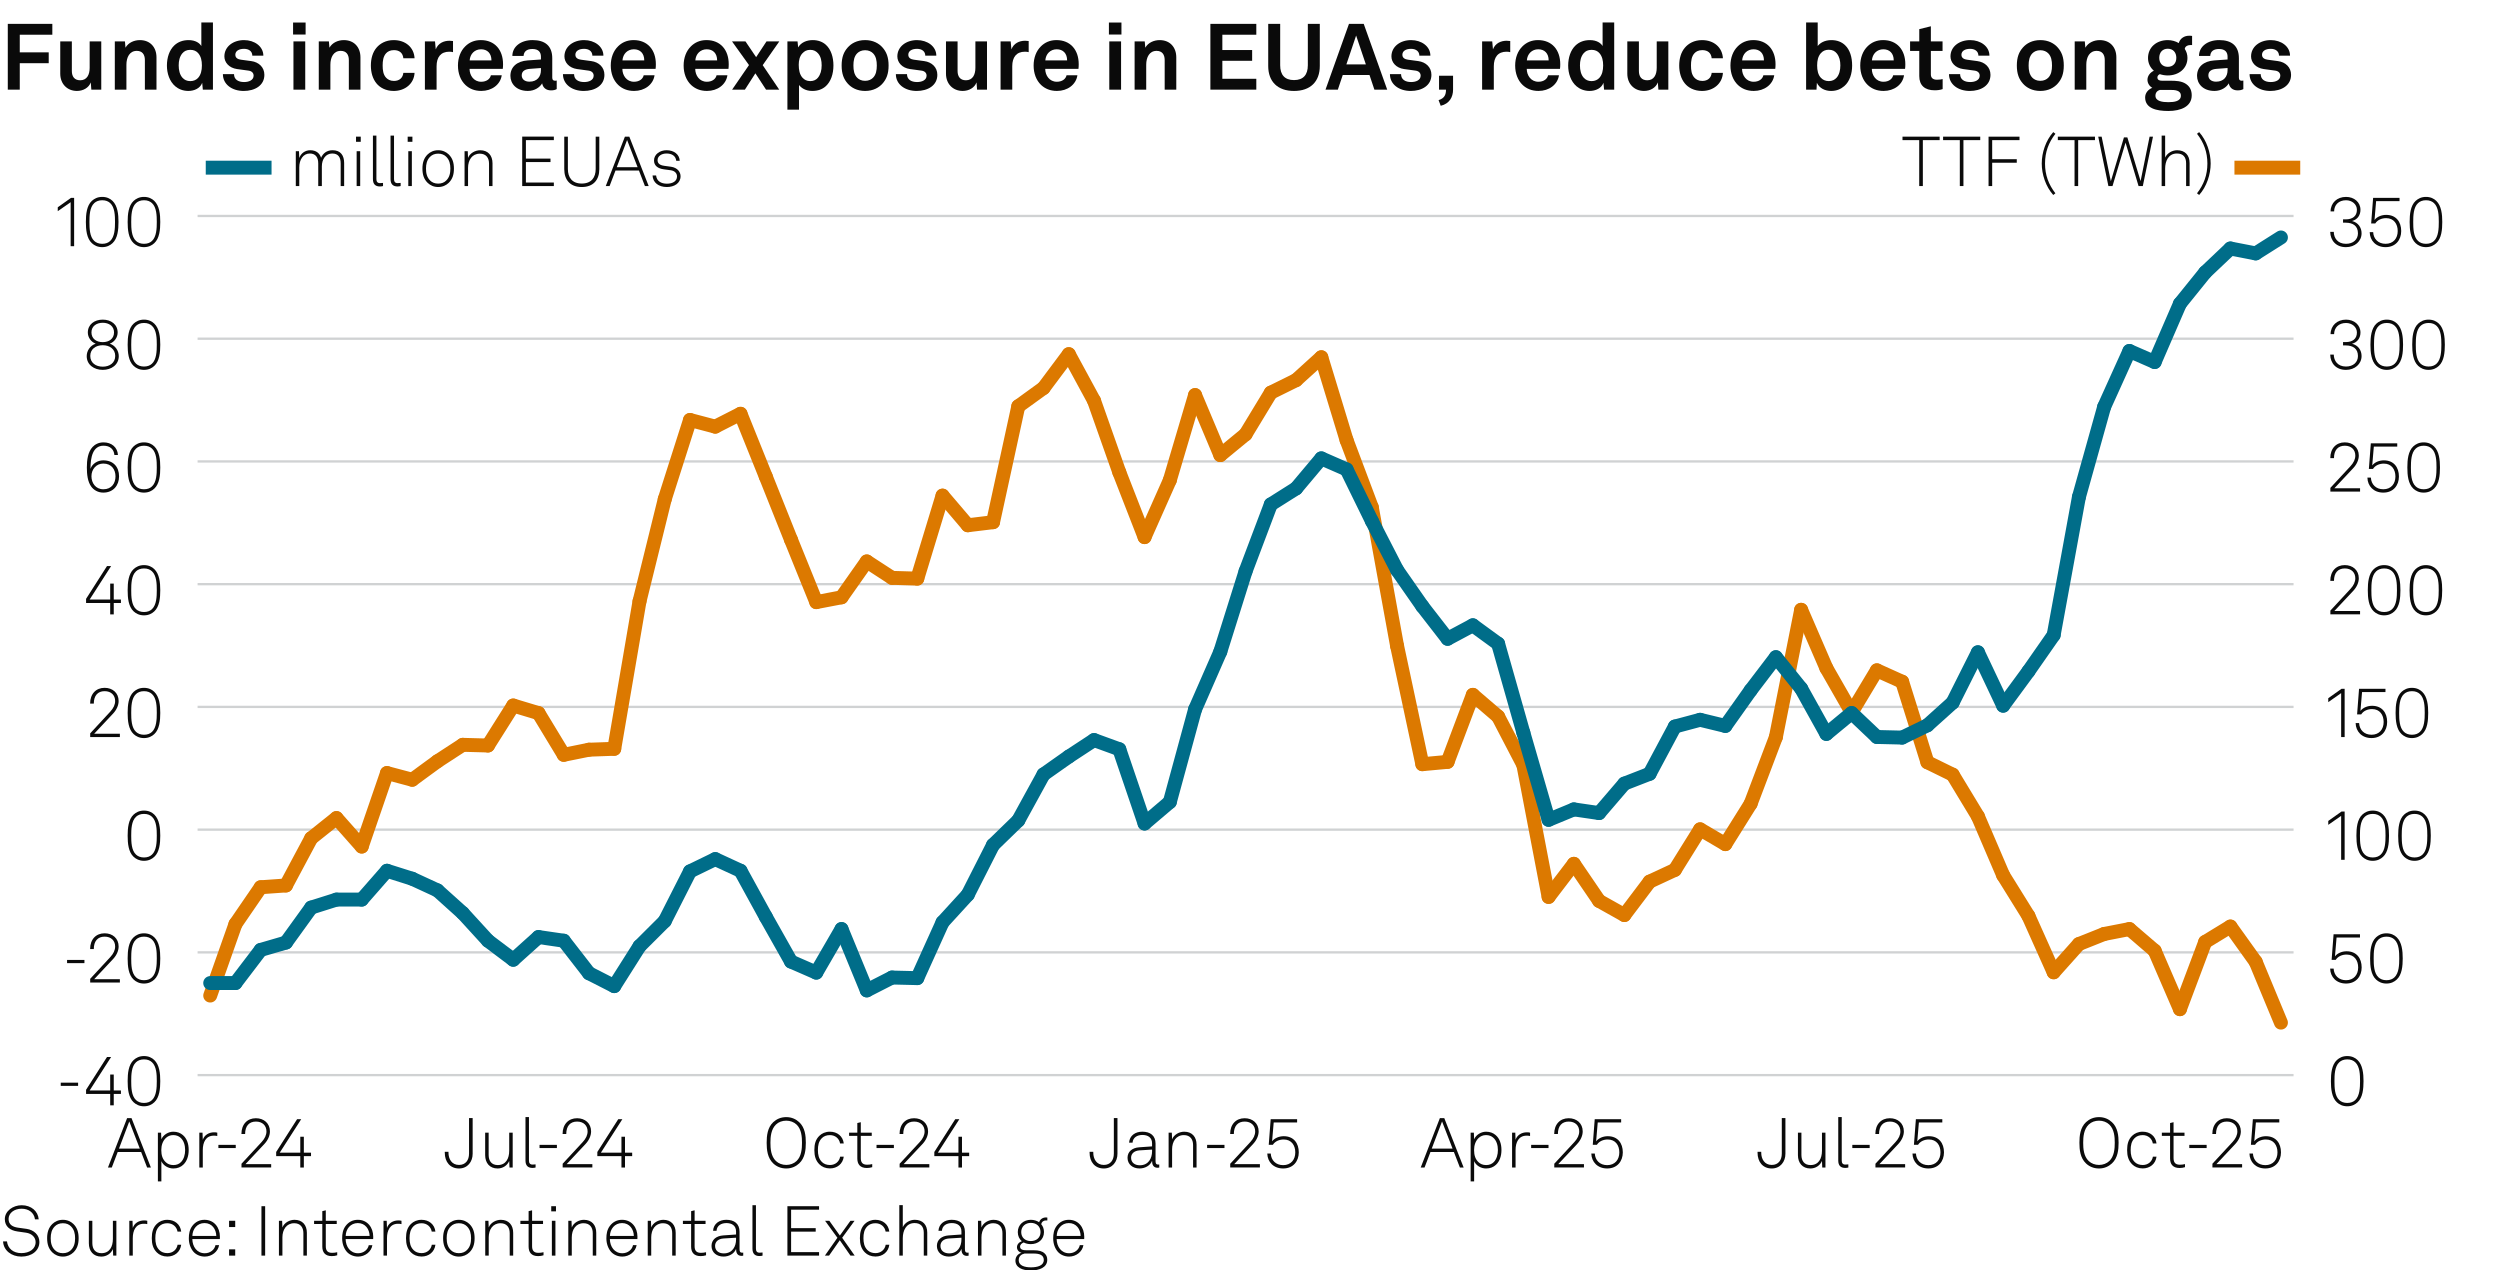 <?xml version="1.0" encoding="UTF-8"?>
<!-- Generator: Adobe Illustrator 28.0.0, SVG Export Plug-In . SVG Version: 6.00 Build 0)  -->
<svg version="1.1" x="0px" y="0px" viewBox="0 0 269.291 136.843" enable-background="new 0 0 269.291 136.843" xml:space="preserve" xmlns="http://www.w3.org/2000/svg" xmlns:xlink="http://www.w3.org/1999/xlink">
<g id="Background">
	<rect fill="#FFFFFF" width="269.291" height="136.843"/>
</g>
<g id="Graph">
	<g>
		<line fill="none" x1="21.283" y1="115.807" x2="247.054" y2="115.807"/>
		<g>
			<g>
			</g>
			<g>
			</g>
		</g>
	</g>
	<g>
		<g>
			<g>
				<path fill="#0A0A0A" d="M251.723,118.737c-0.562-0.518-0.646-1.456-0.646-2.282c0-0.818,0.083-1.756,0.646-2.274       c0.256-0.232,0.608-0.428,1.111-0.428s0.863,0.188,1.111,0.428c0.556,0.533,0.646,1.456,0.646,2.274       c0,0.826-0.082,1.765-0.646,2.282c-0.248,0.233-0.608,0.429-1.111,0.429S251.979,118.97,251.723,118.737z M253.697,118.497       c0.488-0.458,0.519-1.358,0.519-2.042c0-0.675-0.022-1.576-0.519-2.034c-0.202-0.188-0.473-0.308-0.863-0.308       c-0.383,0-0.66,0.128-0.855,0.308c-0.496,0.458-0.519,1.359-0.519,2.034c0,0.684,0.022,1.584,0.519,2.042       c0.195,0.181,0.473,0.309,0.855,0.309C253.225,118.805,253.502,118.685,253.697,118.497z"/>
			</g>
			<g>
				<path fill="#0A0A0A" d="M250.995,104.331h0.375c0.038,0.735,0.548,1.254,1.337,1.254c0.833,0,1.306-0.586,1.306-1.374       c0-0.759-0.413-1.389-1.246-1.389c-0.466,0-0.923,0.18-1.171,0.57h-0.443l0.211-2.755h2.845v0.353h-2.522l-0.173,2.027       c0.285-0.368,0.788-0.549,1.254-0.549c1.073,0,1.622,0.751,1.622,1.742c0,0.945-0.594,1.734-1.682,1.734       C251.671,105.945,251.018,105.247,250.995,104.331z"/>
				<path fill="#0A0A0A" d="M255.945,105.516c-0.562-0.518-0.646-1.456-0.646-2.282c0-0.818,0.083-1.756,0.646-2.274       c0.256-0.232,0.608-0.428,1.111-0.428s0.863,0.188,1.111,0.428c0.556,0.533,0.646,1.456,0.646,2.274       c0,0.826-0.082,1.765-0.646,2.282c-0.248,0.233-0.608,0.429-1.111,0.429S256.201,105.75,255.945,105.516z M257.92,105.276       c0.488-0.458,0.519-1.358,0.519-2.042c0-0.675-0.022-1.576-0.519-2.034c-0.202-0.188-0.473-0.308-0.863-0.308       c-0.383,0-0.66,0.128-0.855,0.308c-0.496,0.458-0.519,1.359-0.519,2.034c0,0.684,0.022,1.584,0.519,2.042       c0.195,0.181,0.473,0.309,0.855,0.309C257.447,105.585,257.725,105.465,257.92,105.276z"/>
			</g>
			<g>
				<path fill="#0A0A0A" d="M250.792,88.85v-0.421l1.427-1.013h0.338v5.202h-0.376v-4.737L250.792,88.85z"/>
				<path fill="#0A0A0A" d="M254.469,92.296c-0.563-0.518-0.646-1.456-0.646-2.282c0-0.818,0.083-1.756,0.646-2.274       c0.255-0.232,0.607-0.428,1.11-0.428s0.863,0.188,1.111,0.428c0.556,0.533,0.646,1.456,0.646,2.274       c0,0.826-0.082,1.765-0.646,2.282c-0.248,0.233-0.608,0.429-1.111,0.429S254.724,92.529,254.469,92.296z M256.442,92.055       c0.488-0.458,0.519-1.358,0.519-2.042c0-0.675-0.022-1.576-0.519-2.034c-0.202-0.188-0.473-0.308-0.863-0.308       c-0.383,0-0.66,0.128-0.855,0.308c-0.495,0.458-0.519,1.359-0.519,2.034c0,0.684,0.023,1.584,0.519,2.042       c0.195,0.181,0.473,0.309,0.855,0.309C255.97,92.364,256.247,92.244,256.442,92.055z"/>
				<path fill="#0A0A0A" d="M258.969,92.296c-0.563-0.518-0.646-1.456-0.646-2.282c0-0.818,0.083-1.756,0.646-2.274       c0.255-0.232,0.607-0.428,1.11-0.428s0.863,0.188,1.111,0.428c0.556,0.533,0.646,1.456,0.646,2.274       c0,0.826-0.082,1.765-0.646,2.282c-0.248,0.233-0.608,0.429-1.111,0.429S259.224,92.529,258.969,92.296z M260.942,92.055       c0.488-0.458,0.519-1.358,0.519-2.042c0-0.675-0.022-1.576-0.519-2.034c-0.202-0.188-0.473-0.308-0.863-0.308       c-0.383,0-0.66,0.128-0.855,0.308c-0.495,0.458-0.519,1.359-0.519,2.034c0,0.684,0.023,1.584,0.519,2.042       c0.195,0.181,0.473,0.309,0.855,0.309C260.47,92.364,260.747,92.244,260.942,92.055z"/>
			</g>
			<g>
				<path fill="#0A0A0A" d="M250.792,75.63v-0.421l1.427-1.013h0.338v5.202h-0.376v-4.737L250.792,75.63z"/>
				<path fill="#0A0A0A" d="M253.74,77.889h0.375c0.038,0.735,0.548,1.254,1.337,1.254c0.833,0,1.306-0.586,1.306-1.374       c0-0.759-0.413-1.389-1.246-1.389c-0.466,0-0.924,0.18-1.171,0.57h-0.443l0.21-2.755h2.846v0.353h-2.522l-0.173,2.027       c0.285-0.368,0.788-0.549,1.254-0.549c1.073,0,1.622,0.751,1.622,1.742c0,0.945-0.594,1.734-1.682,1.734       C254.416,79.504,253.763,78.805,253.74,77.889z"/>
				<path fill="#0A0A0A" d="M258.691,79.075c-0.563-0.518-0.646-1.456-0.646-2.282c0-0.818,0.083-1.756,0.646-2.274       c0.255-0.232,0.607-0.428,1.11-0.428s0.863,0.188,1.111,0.428c0.556,0.533,0.646,1.456,0.646,2.274       c0,0.826-0.082,1.765-0.646,2.282c-0.248,0.233-0.608,0.429-1.111,0.429S258.946,79.308,258.691,79.075z M260.665,78.835       c0.488-0.458,0.519-1.358,0.519-2.042c0-0.675-0.022-1.576-0.519-2.034c-0.202-0.188-0.473-0.308-0.863-0.308       c-0.383,0-0.66,0.128-0.855,0.308c-0.495,0.458-0.519,1.359-0.519,2.034c0,0.684,0.023,1.584,0.519,2.042       c0.195,0.181,0.473,0.309,0.855,0.309C260.192,79.143,260.47,79.023,260.665,78.835z"/>
			</g>
			<g>
				<path fill="#0A0A0A" d="M251.018,65.773l2.17-2.343c0.345-0.375,0.518-0.75,0.518-1.141c0-0.616-0.42-1.059-1.134-1.059       c-0.743,0-1.163,0.488-1.163,1.336h-0.398c0-1.051,0.639-1.696,1.562-1.696c0.856,0,1.509,0.548,1.509,1.419       c0,0.466-0.225,0.961-0.601,1.358l-2.034,2.17h2.771v0.36h-3.198V65.773z"/>
				<path fill="#0A0A0A" d="M255.697,65.855c-0.562-0.518-0.646-1.456-0.646-2.282c0-0.817,0.083-1.756,0.646-2.274       c0.256-0.232,0.608-0.428,1.111-0.428s0.863,0.188,1.111,0.428c0.556,0.533,0.646,1.457,0.646,2.274       c0,0.826-0.082,1.765-0.646,2.282c-0.248,0.233-0.608,0.429-1.111,0.429S255.953,66.089,255.697,65.855z M257.672,65.615       c0.488-0.457,0.519-1.358,0.519-2.042c0-0.675-0.022-1.576-0.519-2.034c-0.202-0.188-0.473-0.308-0.863-0.308       c-0.383,0-0.66,0.128-0.855,0.308c-0.496,0.458-0.519,1.359-0.519,2.034c0,0.684,0.022,1.585,0.519,2.042       c0.195,0.181,0.473,0.309,0.855,0.309C257.199,65.924,257.477,65.803,257.672,65.615z"/>
				<path fill="#0A0A0A" d="M260.197,65.855c-0.562-0.518-0.646-1.456-0.646-2.282c0-0.817,0.083-1.756,0.646-2.274       c0.256-0.232,0.608-0.428,1.111-0.428s0.863,0.188,1.111,0.428c0.556,0.533,0.646,1.457,0.646,2.274       c0,0.826-0.082,1.765-0.646,2.282c-0.248,0.233-0.608,0.429-1.111,0.429S260.453,66.089,260.197,65.855z M262.172,65.615       c0.488-0.457,0.519-1.358,0.519-2.042c0-0.675-0.022-1.576-0.519-2.034c-0.202-0.188-0.473-0.308-0.863-0.308       c-0.383,0-0.66,0.128-0.855,0.308c-0.496,0.458-0.519,1.359-0.519,2.034c0,0.684,0.022,1.585,0.519,2.042       c0.195,0.181,0.473,0.309,0.855,0.309C261.699,65.924,261.977,65.803,262.172,65.615z"/>
			</g>
			<g>
				<path fill="#0A0A0A" d="M251.018,52.553l2.17-2.342c0.345-0.375,0.518-0.751,0.518-1.141c0-0.616-0.42-1.059-1.134-1.059       c-0.743,0-1.163,0.488-1.163,1.336h-0.398c0-1.051,0.639-1.697,1.562-1.697c0.856,0,1.509,0.548,1.509,1.419       c0,0.465-0.225,0.961-0.601,1.359l-2.034,2.169h2.771v0.36h-3.198V52.553z"/>
				<path fill="#0A0A0A" d="M255.008,51.449h0.375c0.038,0.735,0.548,1.253,1.337,1.253c0.833,0,1.306-0.585,1.306-1.374       c0-0.758-0.413-1.389-1.246-1.389c-0.466,0-0.924,0.18-1.171,0.571h-0.443l0.21-2.755h2.846v0.353h-2.522l-0.173,2.027       c0.285-0.368,0.788-0.548,1.254-0.548c1.073,0,1.622,0.75,1.622,1.742c0,0.946-0.594,1.734-1.682,1.734       C255.684,53.063,255.03,52.365,255.008,51.449z"/>
				<path fill="#0A0A0A" d="M259.957,52.635c-0.562-0.518-0.646-1.457-0.646-2.282c0-0.818,0.083-1.757,0.646-2.275       c0.256-0.232,0.608-0.428,1.111-0.428s0.863,0.188,1.111,0.428c0.556,0.533,0.646,1.457,0.646,2.275       c0,0.826-0.082,1.764-0.646,2.282c-0.248,0.233-0.608,0.428-1.111,0.428S260.213,52.868,259.957,52.635z M261.932,52.395       c0.488-0.458,0.519-1.359,0.519-2.042c0-0.676-0.022-1.577-0.519-2.035c-0.202-0.188-0.473-0.308-0.863-0.308       c-0.383,0-0.66,0.127-0.855,0.308c-0.496,0.458-0.519,1.359-0.519,2.035c0,0.683,0.022,1.584,0.519,2.042       c0.195,0.18,0.473,0.308,0.855,0.308C261.459,52.702,261.736,52.582,261.932,52.395z"/>
			</g>
			<g>
				<path fill="#0A0A0A" d="M251.002,38.198h0.384c0.007,0.661,0.42,1.284,1.313,1.284c0.796,0,1.291-0.473,1.291-1.133       c0-0.781-0.525-1.141-1.313-1.141h-0.293v-0.36h0.293c0.713,0,1.201-0.331,1.201-1.029c0-0.601-0.533-1.028-1.171-1.028       c-0.796,0-1.276,0.503-1.284,1.201h-0.383c0.015-0.931,0.706-1.562,1.667-1.562c0.87,0,1.554,0.563,1.554,1.389       c0,0.563-0.308,1.051-0.908,1.209c0.653,0.157,1.028,0.698,1.028,1.321c0,0.863-0.729,1.494-1.682,1.494       C251.641,39.842,251.025,39.144,251.002,38.198z"/>
				<path fill="#0A0A0A" d="M255.982,39.414c-0.562-0.518-0.646-1.457-0.646-2.282c0-0.818,0.083-1.757,0.646-2.275       c0.256-0.232,0.608-0.428,1.111-0.428s0.863,0.188,1.111,0.428c0.556,0.533,0.646,1.457,0.646,2.275       c0,0.826-0.082,1.764-0.646,2.282c-0.248,0.233-0.608,0.428-1.111,0.428S256.238,39.647,255.982,39.414z M257.957,39.174       c0.488-0.458,0.519-1.359,0.519-2.042c0-0.676-0.022-1.577-0.519-2.035c-0.202-0.188-0.473-0.308-0.863-0.308       c-0.383,0-0.66,0.127-0.855,0.308c-0.496,0.458-0.519,1.359-0.519,2.035c0,0.683,0.022,1.584,0.519,2.042       c0.195,0.18,0.473,0.308,0.855,0.308C257.484,39.482,257.762,39.362,257.957,39.174z"/>
				<path fill="#0A0A0A" d="M260.482,39.414c-0.562-0.518-0.646-1.457-0.646-2.282c0-0.818,0.083-1.757,0.646-2.275       c0.256-0.232,0.608-0.428,1.111-0.428s0.863,0.188,1.111,0.428c0.556,0.533,0.646,1.457,0.646,2.275       c0,0.826-0.082,1.764-0.646,2.282c-0.248,0.233-0.608,0.428-1.111,0.428S260.738,39.647,260.482,39.414z M262.457,39.174       c0.488-0.458,0.519-1.359,0.519-2.042c0-0.676-0.022-1.577-0.519-2.035c-0.202-0.188-0.473-0.308-0.863-0.308       c-0.383,0-0.66,0.127-0.855,0.308c-0.496,0.458-0.519,1.359-0.519,2.035c0,0.683,0.022,1.584,0.519,2.042       c0.195,0.18,0.473,0.308,0.855,0.308C261.984,39.482,262.262,39.362,262.457,39.174z"/>
			</g>
			<g>
				<path fill="#0A0A0A" d="M251.002,24.978h0.384c0.007,0.661,0.42,1.284,1.313,1.284c0.796,0,1.291-0.473,1.291-1.133       c0-0.781-0.525-1.141-1.313-1.141h-0.293v-0.36h0.293c0.713,0,1.201-0.331,1.201-1.029c0-0.601-0.533-1.028-1.171-1.028       c-0.796,0-1.276,0.503-1.284,1.201h-0.383c0.015-0.931,0.706-1.562,1.667-1.562c0.87,0,1.554,0.563,1.554,1.389       c0,0.563-0.308,1.051-0.908,1.209c0.653,0.158,1.028,0.698,1.028,1.321c0,0.863-0.729,1.494-1.682,1.494       C251.641,26.622,251.025,25.924,251.002,24.978z"/>
				<path fill="#0A0A0A" d="M255.255,25.008h0.375c0.038,0.735,0.548,1.253,1.337,1.253c0.833,0,1.306-0.585,1.306-1.374       c0-0.758-0.413-1.389-1.246-1.389c-0.466,0-0.923,0.18-1.171,0.571h-0.443l0.211-2.755h2.845v0.353h-2.522l-0.173,2.027       c0.285-0.368,0.788-0.548,1.254-0.548c1.073,0,1.622,0.75,1.622,1.742c0,0.946-0.594,1.734-1.682,1.734       C255.931,26.622,255.277,25.924,255.255,25.008z"/>
				<path fill="#0A0A0A" d="M260.205,26.194c-0.562-0.518-0.646-1.457-0.646-2.282c0-0.818,0.083-1.757,0.646-2.275       c0.256-0.232,0.608-0.428,1.111-0.428s0.863,0.188,1.111,0.428c0.556,0.533,0.646,1.457,0.646,2.275       c0,0.826-0.082,1.764-0.646,2.282c-0.248,0.232-0.608,0.428-1.111,0.428S260.461,26.427,260.205,26.194z M262.18,25.954       c0.488-0.458,0.519-1.359,0.519-2.042c0-0.676-0.022-1.577-0.519-2.035c-0.202-0.188-0.473-0.308-0.863-0.308       c-0.383,0-0.66,0.127-0.855,0.308c-0.496,0.458-0.519,1.359-0.519,2.035c0,0.683,0.022,1.584,0.519,2.042       c0.195,0.18,0.473,0.308,0.855,0.308C261.707,26.262,261.984,26.141,262.18,25.954z"/>
			</g>
		</g>
		<line fill="none" x1="247.054" y1="115.807" x2="247.054" y2="23.263"/>
		<g>
			<g>
				
					<line fill-rule="evenodd" clip-rule="evenodd" fill="none" stroke="#D0D2D3" stroke-width="0.25" stroke-miterlimit="10" x1="21.283" y1="115.807" x2="247.054" y2="115.807"/>
				
					<line fill-rule="evenodd" clip-rule="evenodd" fill="none" stroke="#D0D2D3" stroke-width="0.25" stroke-miterlimit="10" x1="21.283" y1="102.586" x2="247.054" y2="102.586"/>
				
					<line fill-rule="evenodd" clip-rule="evenodd" fill="none" stroke="#D0D2D3" stroke-width="0.25" stroke-miterlimit="10" x1="21.283" y1="89.366" x2="247.054" y2="89.366"/>
				
					<line fill-rule="evenodd" clip-rule="evenodd" fill="none" stroke="#D0D2D3" stroke-width="0.25" stroke-miterlimit="10" x1="21.283" y1="76.145" x2="247.054" y2="76.145"/>
				
					<line fill-rule="evenodd" clip-rule="evenodd" fill="none" stroke="#D0D2D3" stroke-width="0.25" stroke-miterlimit="10" x1="21.283" y1="62.925" x2="247.054" y2="62.925"/>
				
					<line fill-rule="evenodd" clip-rule="evenodd" fill="none" stroke="#D0D2D3" stroke-width="0.25" stroke-miterlimit="10" x1="21.283" y1="49.704" x2="247.054" y2="49.704"/>
				
					<line fill-rule="evenodd" clip-rule="evenodd" fill="none" stroke="#D0D2D3" stroke-width="0.25" stroke-miterlimit="10" x1="21.283" y1="36.484" x2="247.054" y2="36.484"/>
				
					<line fill-rule="evenodd" clip-rule="evenodd" fill="none" stroke="#D0D2D3" stroke-width="0.25" stroke-miterlimit="10" x1="21.283" y1="23.263" x2="247.054" y2="23.263"/>
			</g>
			<g>
			</g>
		</g>
	</g>
	<g>
		<g>
			<g>
				
					<line fill="none" stroke="#DC7900" stroke-width="1.5" stroke-linecap="round" stroke-miterlimit="2" x1="25.363" y1="99.538" x2="22.643" y2="107.238"/>
				
					<line fill="none" stroke="#DC7900" stroke-width="1.5" stroke-linecap="round" stroke-miterlimit="2" x1="28.083" y1="95.571" x2="25.363" y2="99.538"/>
				
					<line fill="none" stroke="#DC7900" stroke-width="1.5" stroke-linecap="round" stroke-miterlimit="2" x1="30.803" y1="95.378" x2="28.083" y2="95.571"/>
				
					<line fill="none" stroke="#DC7900" stroke-width="1.5" stroke-linecap="round" stroke-miterlimit="2" x1="33.523" y1="90.289" x2="30.803" y2="95.378"/>
				
					<line fill="none" stroke="#DC7900" stroke-width="1.5" stroke-linecap="round" stroke-miterlimit="2" x1="36.243" y1="88.119" x2="33.523" y2="90.289"/>
				
					<line fill="none" stroke="#DC7900" stroke-width="1.5" stroke-linecap="round" stroke-miterlimit="2" x1="38.964" y1="91.188" x2="36.243" y2="88.119"/>
				
					<line fill="none" stroke="#DC7900" stroke-width="1.5" stroke-linecap="round" stroke-miterlimit="2" x1="41.684" y1="83.27" x2="38.964" y2="91.188"/>
				
					<line fill="none" stroke="#DC7900" stroke-width="1.5" stroke-linecap="round" stroke-miterlimit="2" x1="44.404" y1="83.991" x2="41.684" y2="83.27"/>
				
					<line fill="none" stroke="#DC7900" stroke-width="1.5" stroke-linecap="round" stroke-miterlimit="2" x1="47.124" y1="82.001" x2="44.404" y2="83.991"/>
				
					<line fill="none" stroke="#DC7900" stroke-width="1.5" stroke-linecap="round" stroke-miterlimit="2" x1="49.844" y1="80.23" x2="47.124" y2="82.001"/>
				
					<line fill="none" stroke="#DC7900" stroke-width="1.5" stroke-linecap="round" stroke-miterlimit="2" x1="52.564" y1="80.303" x2="49.844" y2="80.23"/>
				
					<line fill="none" stroke="#DC7900" stroke-width="1.5" stroke-linecap="round" stroke-miterlimit="2" x1="55.284" y1="75.995" x2="52.564" y2="80.303"/>
				
					<line fill="none" stroke="#DC7900" stroke-width="1.5" stroke-linecap="round" stroke-miterlimit="2" x1="58.005" y1="76.815" x2="55.284" y2="75.995"/>
				
					<line fill="none" stroke="#DC7900" stroke-width="1.5" stroke-linecap="round" stroke-miterlimit="2" x1="60.725" y1="81.306" x2="58.005" y2="76.815"/>
				
					<line fill="none" stroke="#DC7900" stroke-width="1.5" stroke-linecap="round" stroke-miterlimit="2" x1="63.445" y1="80.755" x2="60.725" y2="81.306"/>
				
					<line fill="none" stroke="#DC7900" stroke-width="1.5" stroke-linecap="round" stroke-miterlimit="2" x1="66.165" y1="80.658" x2="63.445" y2="80.755"/>
				
					<line fill="none" stroke="#DC7900" stroke-width="1.5" stroke-linecap="round" stroke-miterlimit="2" x1="68.885" y1="64.773" x2="66.165" y2="80.658"/>
				
					<line fill="none" stroke="#DC7900" stroke-width="1.5" stroke-linecap="round" stroke-miterlimit="2" x1="71.605" y1="53.767" x2="68.885" y2="64.773"/>
				
					<line fill="none" stroke="#DC7900" stroke-width="1.5" stroke-linecap="round" stroke-miterlimit="2" x1="74.325" y1="45.238" x2="71.605" y2="53.767"/>
				
					<line fill="none" stroke="#DC7900" stroke-width="1.5" stroke-linecap="round" stroke-miterlimit="2" x1="77.045" y1="45.956" x2="74.325" y2="45.238"/>
				
					<line fill="none" stroke="#DC7900" stroke-width="1.5" stroke-linecap="round" stroke-miterlimit="2" x1="79.766" y1="44.571" x2="77.045" y2="45.956"/>
				
					<line fill="none" stroke="#DC7900" stroke-width="1.5" stroke-linecap="round" stroke-miterlimit="2" x1="82.486" y1="51.332" x2="79.766" y2="44.571"/>
				
					<line fill="none" stroke="#DC7900" stroke-width="1.5" stroke-linecap="round" stroke-miterlimit="2" x1="85.206" y1="58.144" x2="82.486" y2="51.332"/>
				
					<line fill="none" stroke="#DC7900" stroke-width="1.5" stroke-linecap="round" stroke-miterlimit="2" x1="87.926" y1="64.859" x2="85.206" y2="58.144"/>
				
					<line fill="none" stroke="#DC7900" stroke-width="1.5" stroke-linecap="round" stroke-miterlimit="2" x1="90.646" y1="64.339" x2="87.926" y2="64.859"/>
				
					<line fill="none" stroke="#DC7900" stroke-width="1.5" stroke-linecap="round" stroke-miterlimit="2" x1="93.366" y1="60.476" x2="90.646" y2="64.339"/>
				
					<line fill="none" stroke="#DC7900" stroke-width="1.5" stroke-linecap="round" stroke-miterlimit="2" x1="96.086" y1="62.245" x2="93.366" y2="60.476"/>
				
					<line fill="none" stroke="#DC7900" stroke-width="1.5" stroke-linecap="round" stroke-miterlimit="2" x1="98.807" y1="62.325" x2="96.086" y2="62.245"/>
				
					<line fill="none" stroke="#DC7900" stroke-width="1.5" stroke-linecap="round" stroke-miterlimit="2" x1="101.527" y1="53.387" x2="98.807" y2="62.325"/>
				
					<line fill="none" stroke="#DC7900" stroke-width="1.5" stroke-linecap="round" stroke-miterlimit="2" x1="104.247" y1="56.579" x2="101.527" y2="53.387"/>
				
					<line fill="none" stroke="#DC7900" stroke-width="1.5" stroke-linecap="round" stroke-miterlimit="2" x1="106.967" y1="56.249" x2="104.247" y2="56.579"/>
				
					<line fill="none" stroke="#DC7900" stroke-width="1.5" stroke-linecap="round" stroke-miterlimit="2" x1="109.687" y1="43.761" x2="106.967" y2="56.249"/>
				
					<line fill="none" stroke="#DC7900" stroke-width="1.5" stroke-linecap="round" stroke-miterlimit="2" x1="112.407" y1="41.792" x2="109.687" y2="43.761"/>
				
					<line fill="none" stroke="#DC7900" stroke-width="1.5" stroke-linecap="round" stroke-miterlimit="2" x1="115.127" y1="38.152" x2="112.407" y2="41.792"/>
				
					<line fill="none" stroke="#DC7900" stroke-width="1.5" stroke-linecap="round" stroke-miterlimit="2" x1="117.848" y1="43.167" x2="115.127" y2="38.152"/>
				
					<line fill="none" stroke="#DC7900" stroke-width="1.5" stroke-linecap="round" stroke-miterlimit="2" x1="120.568" y1="50.872" x2="117.848" y2="43.167"/>
				
					<line fill="none" stroke="#DC7900" stroke-width="1.5" stroke-linecap="round" stroke-miterlimit="2" x1="123.288" y1="57.856" x2="120.568" y2="50.872"/>
				
					<line fill="none" stroke="#DC7900" stroke-width="1.5" stroke-linecap="round" stroke-miterlimit="2" x1="126.008" y1="51.731" x2="123.288" y2="57.856"/>
				
					<line fill="none" stroke="#DC7900" stroke-width="1.5" stroke-linecap="round" stroke-miterlimit="2" x1="128.728" y1="42.557" x2="126.008" y2="51.731"/>
				
					<line fill="none" stroke="#DC7900" stroke-width="1.5" stroke-linecap="round" stroke-miterlimit="2" x1="131.448" y1="49.021" x2="128.728" y2="42.557"/>
				
					<line fill="none" stroke="#DC7900" stroke-width="1.5" stroke-linecap="round" stroke-miterlimit="2" x1="134.168" y1="46.782" x2="131.448" y2="49.021"/>
				
					<line fill="none" stroke="#DC7900" stroke-width="1.5" stroke-linecap="round" stroke-miterlimit="2" x1="136.889" y1="42.295" x2="134.168" y2="46.782"/>
				
					<line fill="none" stroke="#DC7900" stroke-width="1.5" stroke-linecap="round" stroke-miterlimit="2" x1="139.609" y1="40.95" x2="136.889" y2="42.295"/>
				
					<line fill="none" stroke="#DC7900" stroke-width="1.5" stroke-linecap="round" stroke-miterlimit="2" x1="142.329" y1="38.483" x2="139.609" y2="40.95"/>
				
					<line fill="none" stroke="#DC7900" stroke-width="1.5" stroke-linecap="round" stroke-miterlimit="2" x1="145.049" y1="47.415" x2="142.329" y2="38.483"/>
				
					<line fill="none" stroke="#DC7900" stroke-width="1.5" stroke-linecap="round" stroke-miterlimit="2" x1="147.769" y1="54.649" x2="145.049" y2="47.415"/>
				
					<line fill="none" stroke="#DC7900" stroke-width="1.5" stroke-linecap="round" stroke-miterlimit="2" x1="150.489" y1="69.577" x2="147.769" y2="54.649"/>
				
					<line fill="none" stroke="#DC7900" stroke-width="1.5" stroke-linecap="round" stroke-miterlimit="2" x1="153.209" y1="82.317" x2="150.489" y2="69.577"/>
				
					<line fill="none" stroke="#DC7900" stroke-width="1.5" stroke-linecap="round" stroke-miterlimit="2" x1="155.93" y1="82.065" x2="153.209" y2="82.317"/>
				
					<line fill="none" stroke="#DC7900" stroke-width="1.5" stroke-linecap="round" stroke-miterlimit="2" x1="158.65" y1="74.846" x2="155.93" y2="82.065"/>
				
					<line fill="none" stroke="#DC7900" stroke-width="1.5" stroke-linecap="round" stroke-miterlimit="2" x1="161.37" y1="77.182" x2="158.65" y2="74.846"/>
				
					<line fill="none" stroke="#DC7900" stroke-width="1.5" stroke-linecap="round" stroke-miterlimit="2" x1="164.09" y1="82.399" x2="161.37" y2="77.182"/>
				
					<line fill="none" stroke="#DC7900" stroke-width="1.5" stroke-linecap="round" stroke-miterlimit="2" x1="166.81" y1="96.613" x2="164.09" y2="82.399"/>
				
					<line fill="none" stroke="#DC7900" stroke-width="1.5" stroke-linecap="round" stroke-miterlimit="2" x1="169.53" y1="93.049" x2="166.81" y2="96.613"/>
				
					<line fill="none" stroke="#DC7900" stroke-width="1.5" stroke-linecap="round" stroke-miterlimit="2" x1="172.25" y1="97.042" x2="169.53" y2="93.049"/>
				
					<line fill="none" stroke="#DC7900" stroke-width="1.5" stroke-linecap="round" stroke-miterlimit="2" x1="174.971" y1="98.567" x2="172.25" y2="97.042"/>
				
					<line fill="none" stroke="#DC7900" stroke-width="1.5" stroke-linecap="round" stroke-miterlimit="2" x1="177.691" y1="94.966" x2="174.971" y2="98.567"/>
				
					<line fill="none" stroke="#DC7900" stroke-width="1.5" stroke-linecap="round" stroke-miterlimit="2" x1="180.411" y1="93.701" x2="177.691" y2="94.966"/>
				
					<line fill="none" stroke="#DC7900" stroke-width="1.5" stroke-linecap="round" stroke-miterlimit="2" x1="183.131" y1="89.331" x2="180.411" y2="93.701"/>
				
					<line fill="none" stroke="#DC7900" stroke-width="1.5" stroke-linecap="round" stroke-miterlimit="2" x1="185.851" y1="90.926" x2="183.131" y2="89.331"/>
				
					<line fill="none" stroke="#DC7900" stroke-width="1.5" stroke-linecap="round" stroke-miterlimit="2" x1="188.571" y1="86.578" x2="185.851" y2="90.926"/>
				
					<line fill="none" stroke="#DC7900" stroke-width="1.5" stroke-linecap="round" stroke-miterlimit="2" x1="191.291" y1="79.404" x2="188.571" y2="86.578"/>
				
					<line fill="none" stroke="#DC7900" stroke-width="1.5" stroke-linecap="round" stroke-miterlimit="2" x1="194.012" y1="65.686" x2="191.291" y2="79.404"/>
				
					<line fill="none" stroke="#DC7900" stroke-width="1.5" stroke-linecap="round" stroke-miterlimit="2" x1="196.732" y1="71.972" x2="194.012" y2="65.686"/>
				
					<line fill="none" stroke="#DC7900" stroke-width="1.5" stroke-linecap="round" stroke-miterlimit="2" x1="199.452" y1="76.729" x2="196.732" y2="71.972"/>
				
					<line fill="none" stroke="#DC7900" stroke-width="1.5" stroke-linecap="round" stroke-miterlimit="2" x1="202.172" y1="72.205" x2="199.452" y2="76.729"/>
				
					<line fill="none" stroke="#DC7900" stroke-width="1.5" stroke-linecap="round" stroke-miterlimit="2" x1="204.892" y1="73.432" x2="202.172" y2="72.205"/>
				
					<line fill="none" stroke="#DC7900" stroke-width="1.5" stroke-linecap="round" stroke-miterlimit="2" x1="207.612" y1="82.107" x2="204.892" y2="73.432"/>
				
					<line fill="none" stroke="#DC7900" stroke-width="1.5" stroke-linecap="round" stroke-miterlimit="2" x1="210.332" y1="83.441" x2="207.612" y2="82.107"/>
				
					<line fill="none" stroke="#DC7900" stroke-width="1.5" stroke-linecap="round" stroke-miterlimit="2" x1="213.053" y1="87.938" x2="210.332" y2="83.441"/>
				
					<line fill="none" stroke="#DC7900" stroke-width="1.5" stroke-linecap="round" stroke-miterlimit="2" x1="215.773" y1="94.28" x2="213.053" y2="87.938"/>
				
					<line fill="none" stroke="#DC7900" stroke-width="1.5" stroke-linecap="round" stroke-miterlimit="2" x1="218.493" y1="98.66" x2="215.773" y2="94.28"/>
				
					<line fill="none" stroke="#DC7900" stroke-width="1.5" stroke-linecap="round" stroke-miterlimit="2" x1="221.213" y1="104.732" x2="218.493" y2="98.66"/>
				
					<line fill="none" stroke="#DC7900" stroke-width="1.5" stroke-linecap="round" stroke-miterlimit="2" x1="223.933" y1="101.689" x2="221.213" y2="104.732"/>
				
					<line fill="none" stroke="#DC7900" stroke-width="1.5" stroke-linecap="round" stroke-miterlimit="2" x1="226.653" y1="100.604" x2="223.933" y2="101.689"/>
				
					<line fill="none" stroke="#DC7900" stroke-width="1.5" stroke-linecap="round" stroke-miterlimit="2" x1="229.373" y1="100.075" x2="226.653" y2="100.604"/>
				
					<line fill="none" stroke="#DC7900" stroke-width="1.5" stroke-linecap="round" stroke-miterlimit="2" x1="232.093" y1="102.41" x2="229.373" y2="100.075"/>
				
					<line fill="none" stroke="#DC7900" stroke-width="1.5" stroke-linecap="round" stroke-miterlimit="2" x1="234.814" y1="108.704" x2="232.093" y2="102.41"/>
				
					<line fill="none" stroke="#DC7900" stroke-width="1.5" stroke-linecap="round" stroke-miterlimit="2" x1="237.534" y1="101.463" x2="234.814" y2="108.704"/>
				
					<line fill="none" stroke="#DC7900" stroke-width="1.5" stroke-linecap="round" stroke-miterlimit="2" x1="240.254" y1="99.803" x2="237.534" y2="101.463"/>
				
					<line fill="none" stroke="#DC7900" stroke-width="1.5" stroke-linecap="round" stroke-miterlimit="2" x1="242.974" y1="103.603" x2="240.254" y2="99.803"/>
				
					<line fill="none" stroke="#DC7900" stroke-width="1.5" stroke-linecap="round" stroke-miterlimit="2" x1="245.694" y1="110.154" x2="242.974" y2="103.603"/>
			</g>
		</g>
	</g>
	<g>
		<g>
		</g>
	</g>
	<g>
		<path fill="#0A0A0A" d="M5.637,2.571V3.74H2.129v1.899h3.118v1.169H2.129v2.849h-1.29V2.571H5.637z"/>
		<path fill="#0A0A0A" d="M6.49,7.937V4.459h1.249v3.188c0,0.609,0.29,1,0.9,1c0.719,0,1.019-0.59,1.019-1.339V4.459h1.25v5.197     H9.838l-0.06-0.78c-0.22,0.59-0.83,0.92-1.489,0.92C7.249,9.797,6.49,9.047,6.49,7.937z"/>
		<path fill="#0A0A0A" d="M12.369,4.459h1.089l0.06,0.68c0.31-0.56,0.95-0.819,1.549-0.819c1.109,0,1.789,0.77,1.789,1.859v3.478     h-1.25V6.468c0-0.609-0.29-0.989-0.87-0.989c-0.779,0-1.119,0.689-1.119,1.499v2.679h-1.25V4.459z"/>
		<path fill="#0A0A0A" d="M18.869,9.287c-0.6-0.52-0.889-1.37-0.889-2.219c0-0.88,0.27-1.669,0.779-2.159     c0.39-0.379,0.919-0.589,1.559-0.589c0.75,0,1.189,0.33,1.37,0.64V2.421h1.249v7.236h-1.089l-0.07-0.74     c-0.2,0.59-0.85,0.88-1.489,0.88C19.719,9.797,19.229,9.596,18.869,9.287z M21.338,8.387c0.3-0.33,0.41-0.799,0.41-1.339     c0-0.52-0.1-0.97-0.39-1.31c-0.2-0.24-0.479-0.37-0.859-0.37c-0.39,0-0.67,0.14-0.87,0.39c-0.28,0.35-0.38,0.79-0.38,1.29     c0,0.5,0.11,1,0.41,1.329c0.2,0.22,0.47,0.36,0.84,0.36C20.868,8.737,21.148,8.597,21.338,8.387z"/>
		<path fill="#0A0A0A" d="M24.01,7.988h1.199c0,0.58,0.46,0.85,1.08,0.85c0.52,0,1.029-0.2,1.029-0.69c0-0.28-0.19-0.49-0.54-0.54     l-1.25-0.17c-0.859-0.12-1.359-0.72-1.359-1.359c0-1.059,0.95-1.759,2.119-1.759c1.129,0,2.079,0.68,2.079,1.679h-1.189     c0-0.479-0.38-0.739-0.89-0.739c-0.54,0-0.939,0.22-0.939,0.64c0,0.37,0.32,0.49,0.6,0.53l1.109,0.15     c0.819,0.11,1.419,0.66,1.419,1.479c0,1.159-1.039,1.739-2.229,1.739C24.989,9.797,24.01,9.087,24.01,7.988z"/>
		<path fill="#0A0A0A" d="M32.919,2.43v1.29h-1.35V2.43H32.919z M32.879,4.459v5.197h-1.27V4.459H32.879z"/>
		<path fill="#0A0A0A" d="M34.339,4.459h1.089l0.06,0.68c0.31-0.56,0.95-0.819,1.549-0.819c1.109,0,1.789,0.77,1.789,1.859v3.478     h-1.25V6.468c0-0.609-0.29-0.989-0.87-0.989c-0.779,0-1.119,0.689-1.119,1.499v2.679h-1.25V4.459z"/>
		<path fill="#0A0A0A" d="M40.549,8.977c-0.4-0.49-0.6-1.159-0.6-1.919c0-0.759,0.2-1.439,0.609-1.919     c0.37-0.44,0.99-0.819,1.849-0.819c1.269,0,2.189,0.779,2.249,1.959h-1.209c-0.05-0.56-0.41-0.88-1.01-0.88     c-0.41,0-0.68,0.15-0.849,0.34c-0.31,0.34-0.37,0.83-0.37,1.319s0.06,0.979,0.37,1.31c0.18,0.189,0.439,0.35,0.849,0.35     c0.59,0,0.959-0.34,1.01-0.87h1.209c-0.06,1.16-1.019,1.949-2.249,1.949C41.549,9.797,40.909,9.427,40.549,8.977z"/>
		<path fill="#0A0A0A" d="M45.769,4.459h1.089l0.08,0.86c0.24-0.66,0.859-0.93,1.469-0.93c0.13,0,0.26,0.01,0.39,0.03v1.2     c-0.1-0.03-0.25-0.05-0.4-0.05c-0.929,0-1.369,0.6-1.369,1.569v2.519h-1.259V4.459z"/>
		<path fill="#0A0A0A" d="M50.139,9.157c-0.53-0.5-0.81-1.25-0.81-2.099c0-0.83,0.28-1.579,0.8-2.079     c0.399-0.39,0.939-0.66,1.659-0.66c1.5,0,2.399,1.049,2.399,2.599c0,0.2-0.01,0.379-0.03,0.5h-3.578     c0,0.709,0.459,1.389,1.249,1.389c0.57,0,0.959-0.29,1.05-0.7h1.169c-0.15,1.02-1.079,1.689-2.199,1.689     C51.108,9.797,50.559,9.547,50.139,9.157z M52.937,6.508c0-0.77-0.45-1.199-1.119-1.199c-0.68,0-1.179,0.49-1.229,1.199H52.937z"/>
		<path fill="#0A0A0A" d="M54.979,8.167c0-0.949,0.7-1.579,1.859-1.659l1.429-0.1v-0.3c0-0.49-0.26-0.83-0.919-0.83     c-0.61,0-0.919,0.27-0.95,0.75h-1.209c0-0.99,0.889-1.709,2.179-1.709c1.339,0,2.119,0.62,2.119,1.959v2.089     c0,0.24,0.11,0.33,0.32,0.33c0.06,0,0.12-0.01,0.16-0.02v0.919c-0.16,0.09-0.34,0.14-0.62,0.14c-0.54,0-0.87-0.31-0.95-0.76     c-0.24,0.42-0.799,0.82-1.539,0.82C55.619,9.797,54.979,9.017,54.979,8.167z M58.268,7.558v-0.23l-1.199,0.09     c-0.5,0.04-0.87,0.23-0.87,0.7c0,0.4,0.31,0.68,0.83,0.68C57.878,8.797,58.268,8.237,58.268,7.558z"/>
		<path fill="#0A0A0A" d="M60.639,7.988h1.199c0,0.58,0.46,0.85,1.08,0.85c0.52,0,1.029-0.2,1.029-0.69c0-0.28-0.19-0.49-0.54-0.54     l-1.25-0.17c-0.859-0.12-1.359-0.72-1.359-1.359c0-1.059,0.95-1.759,2.119-1.759c1.129,0,2.079,0.68,2.079,1.679h-1.189     c0-0.479-0.38-0.739-0.89-0.739c-0.54,0-0.939,0.22-0.939,0.64c0,0.37,0.32,0.49,0.6,0.53l1.109,0.15     c0.819,0.11,1.419,0.66,1.419,1.479c0,1.159-1.039,1.739-2.229,1.739C61.619,9.797,60.639,9.087,60.639,7.988z"/>
		<path fill="#0A0A0A" d="M66.599,9.157c-0.53-0.5-0.81-1.25-0.81-2.099c0-0.83,0.28-1.579,0.8-2.079     c0.399-0.39,0.939-0.66,1.659-0.66c1.5,0,2.399,1.049,2.399,2.599c0,0.2-0.01,0.379-0.03,0.5h-3.578     c0,0.709,0.459,1.389,1.249,1.389c0.57,0,0.959-0.29,1.05-0.7h1.169c-0.15,1.02-1.079,1.689-2.199,1.689     C67.568,9.797,67.019,9.547,66.599,9.157z M69.397,6.508c0-0.77-0.45-1.199-1.119-1.199c-0.68,0-1.179,0.49-1.229,1.199H69.397z"/>
		<path fill="#0A0A0A" d="M74.448,9.157c-0.53-0.5-0.81-1.25-0.81-2.099c0-0.83,0.28-1.579,0.8-2.079     c0.399-0.39,0.939-0.66,1.659-0.66c1.5,0,2.399,1.049,2.399,2.599c0,0.2-0.01,0.379-0.03,0.5h-3.578     c0,0.709,0.459,1.389,1.249,1.389c0.57,0,0.959-0.29,1.05-0.7h1.169c-0.15,1.02-1.079,1.689-2.199,1.689     C75.418,9.797,74.868,9.547,74.448,9.157z M77.247,6.508c0-0.77-0.45-1.199-1.119-1.199c-0.68,0-1.179,0.49-1.229,1.199H77.247z"/>
		<path fill="#0A0A0A" d="M78.849,4.459h1.449l1.149,1.699l1.119-1.699h1.379l-1.789,2.559l1.779,2.639h-1.419l-1.149-1.759     l-1.129,1.759h-1.379l1.819-2.648L78.849,4.459z"/>
		<path fill="#0A0A0A" d="M84.818,4.459h1.089l0.07,0.65c0.29-0.53,0.919-0.79,1.559-0.79c0.6,0,1.079,0.19,1.429,0.51     c0.56,0.509,0.81,1.349,0.81,2.219c0,0.929-0.28,1.759-0.85,2.259c-0.35,0.31-0.83,0.49-1.419,0.49c-0.75,0-1.189-0.33-1.439-0.64     v2.658h-1.25V4.459z M88.106,8.367c0.28-0.35,0.4-0.79,0.4-1.319c0-0.48-0.08-0.939-0.37-1.279c-0.21-0.24-0.46-0.4-0.859-0.4     c-0.38,0-0.63,0.14-0.85,0.38c-0.29,0.31-0.39,0.759-0.39,1.229c0,0.56,0.1,1.06,0.41,1.399c0.19,0.21,0.459,0.36,0.83,0.36     C87.657,8.737,87.927,8.587,88.106,8.367z"/>
		<path fill="#0A0A0A" d="M91.318,9.007c-0.42-0.47-0.66-1.04-0.66-1.949s0.24-1.479,0.66-1.949c0.37-0.42,0.989-0.79,1.869-0.79     s1.5,0.37,1.869,0.79c0.42,0.47,0.66,1.039,0.66,1.949s-0.24,1.479-0.66,1.949c-0.37,0.419-0.99,0.79-1.869,0.79     S91.688,9.427,91.318,9.007z M94.037,8.377c0.33-0.33,0.41-0.81,0.41-1.319s-0.08-0.989-0.41-1.319     c-0.18-0.18-0.459-0.33-0.85-0.33c-0.39,0-0.669,0.15-0.85,0.33c-0.33,0.33-0.41,0.81-0.41,1.319s0.08,0.99,0.41,1.319     c0.18,0.18,0.46,0.33,0.85,0.33C93.577,8.707,93.857,8.557,94.037,8.377z"/>
		<path fill="#0A0A0A" d="M96.499,7.988h1.199c0,0.58,0.46,0.85,1.08,0.85c0.52,0,1.029-0.2,1.029-0.69c0-0.28-0.19-0.49-0.54-0.54     l-1.25-0.17c-0.859-0.12-1.359-0.72-1.359-1.359c0-1.059,0.95-1.759,2.119-1.759c1.129,0,2.079,0.68,2.079,1.679h-1.189     c0-0.479-0.38-0.739-0.89-0.739c-0.54,0-0.939,0.22-0.939,0.64c0,0.37,0.32,0.49,0.6,0.53l1.109,0.15     c0.819,0.11,1.419,0.66,1.419,1.479c0,1.159-1.039,1.739-2.229,1.739C97.478,9.797,96.499,9.087,96.499,7.988z"/>
		<path fill="#0A0A0A" d="M101.898,7.937V4.459h1.249v3.188c0,0.609,0.29,1,0.9,1c0.719,0,1.019-0.59,1.019-1.339V4.459h1.25v5.197     h-1.069l-0.06-0.78c-0.22,0.59-0.83,0.92-1.489,0.92C102.658,9.797,101.898,9.047,101.898,7.937z"/>
		<path fill="#0A0A0A" d="M107.778,4.459h1.089l0.08,0.86c0.24-0.66,0.859-0.93,1.469-0.93c0.13,0,0.26,0.01,0.39,0.03v1.2     c-0.1-0.03-0.25-0.05-0.399-0.05c-0.93,0-1.37,0.6-1.37,1.569v2.519h-1.259V4.459z"/>
		<path fill="#0A0A0A" d="M112.148,9.157c-0.53-0.5-0.81-1.25-0.81-2.099c0-0.83,0.28-1.579,0.8-2.079     c0.399-0.39,0.939-0.66,1.659-0.66c1.5,0,2.399,1.049,2.399,2.599c0,0.2-0.01,0.379-0.03,0.5h-3.578     c0,0.709,0.459,1.389,1.249,1.389c0.57,0,0.959-0.29,1.05-0.7h1.169c-0.15,1.02-1.079,1.689-2.199,1.689     C113.118,9.797,112.568,9.547,112.148,9.157z M114.946,6.508c0-0.77-0.45-1.199-1.119-1.199c-0.68,0-1.179,0.49-1.229,1.199     H114.946z"/>
		<path fill="#0A0A0A" d="M120.798,2.43v1.29h-1.35V2.43H120.798z M120.758,4.459v5.197h-1.27V4.459H120.758z"/>
		<path fill="#0A0A0A" d="M122.218,4.459h1.089l0.06,0.68c0.31-0.56,0.95-0.819,1.549-0.819c1.109,0,1.789,0.77,1.789,1.859v3.478     h-1.25V6.468c0-0.609-0.29-0.989-0.87-0.989c-0.779,0-1.119,0.689-1.119,1.499v2.679h-1.25V4.459z"/>
		<path fill="#0A0A0A" d="M135.325,2.571V3.74h-3.658v1.649h3.209v1.159h-3.209v1.939h3.658v1.169h-4.947V2.571H135.325z"/>
		<path fill="#0A0A0A" d="M136.608,7.108V2.571h1.289v4.467c0,1.01,0.48,1.589,1.489,1.589c1.01,0,1.489-0.58,1.489-1.589V2.571     h1.289v4.537c0,1.689-1.02,2.689-2.778,2.689S136.608,8.797,136.608,7.108z"/>
		<path fill="#0A0A0A" d="M147.516,8.077h-2.879l-0.529,1.579h-1.329l2.528-7.086h1.589l2.529,7.086h-1.38L147.516,8.077z      M147.126,6.938l-1.05-3.108l-1.049,3.108H147.126z"/>
		<path fill="#0A0A0A" d="M149.719,7.988h1.199c0,0.58,0.46,0.85,1.079,0.85c0.521,0,1.03-0.2,1.03-0.69c0-0.28-0.19-0.49-0.54-0.54     l-1.249-0.17c-0.86-0.12-1.359-0.72-1.359-1.359c0-1.059,0.949-1.759,2.118-1.759c1.13,0,2.079,0.68,2.079,1.679h-1.189     c0-0.479-0.38-0.739-0.89-0.739c-0.539,0-0.939,0.22-0.939,0.64c0,0.37,0.32,0.49,0.6,0.53l1.109,0.15     c0.82,0.11,1.42,0.66,1.42,1.479c0,1.159-1.04,1.739-2.229,1.739C150.698,9.797,149.719,9.087,149.719,7.988z"/>
		<path fill="#0A0A0A" d="M154.958,10.786c0.649-0.2,0.8-0.6,0.8-1.129h-0.75V8.157h1.51v1.499c0,0.799-0.39,1.519-1.329,1.739     L154.958,10.786z"/>
		<path fill="#0A0A0A" d="M159.647,4.459h1.09l0.08,0.86c0.239-0.66,0.859-0.93,1.469-0.93c0.13,0,0.26,0.01,0.39,0.03v1.2     c-0.1-0.03-0.25-0.05-0.399-0.05c-0.93,0-1.369,0.6-1.369,1.569v2.519h-1.26V4.459z"/>
		<path fill="#0A0A0A" d="M164.018,9.157c-0.529-0.5-0.81-1.25-0.81-2.099c0-0.83,0.28-1.579,0.8-2.079     c0.399-0.39,0.939-0.66,1.659-0.66c1.499,0,2.398,1.049,2.398,2.599c0,0.2-0.01,0.379-0.03,0.5h-3.578     c0,0.709,0.46,1.389,1.25,1.389c0.569,0,0.959-0.29,1.049-0.7h1.17c-0.15,1.02-1.08,1.689-2.199,1.689     C164.987,9.797,164.438,9.547,164.018,9.157z M166.816,6.508c0-0.77-0.45-1.199-1.12-1.199c-0.679,0-1.179,0.49-1.229,1.199     H166.816z"/>
		<path fill="#0A0A0A" d="M169.808,9.287c-0.6-0.52-0.89-1.37-0.89-2.219c0-0.88,0.271-1.669,0.78-2.159     c0.39-0.379,0.919-0.589,1.559-0.589c0.75,0,1.189,0.33,1.369,0.64V2.421h1.25v7.236h-1.09l-0.07-0.74     c-0.199,0.59-0.85,0.88-1.489,0.88C170.657,9.797,170.168,9.596,169.808,9.287z M172.276,8.387c0.3-0.33,0.41-0.799,0.41-1.339     c0-0.52-0.101-0.97-0.39-1.31c-0.2-0.24-0.48-0.37-0.86-0.37c-0.39,0-0.669,0.14-0.869,0.39c-0.28,0.35-0.38,0.79-0.38,1.29     c0,0.5,0.11,1,0.41,1.329c0.199,0.22,0.47,0.36,0.839,0.36C171.807,8.737,172.087,8.597,172.276,8.387z"/>
		<path fill="#0A0A0A" d="M175.288,7.937V4.459h1.249v3.188c0,0.609,0.29,1,0.899,1c0.72,0,1.02-0.59,1.02-1.339V4.459h1.25v5.197     h-1.07l-0.06-0.78c-0.22,0.59-0.829,0.92-1.489,0.92C176.048,9.797,175.288,9.047,175.288,7.937z"/>
		<path fill="#0A0A0A" d="M181.478,8.977c-0.399-0.49-0.6-1.159-0.6-1.919c0-0.759,0.2-1.439,0.61-1.919     c0.369-0.44,0.989-0.819,1.849-0.819c1.27,0,2.188,0.779,2.249,1.959h-1.21c-0.05-0.56-0.409-0.88-1.009-0.88     c-0.41,0-0.68,0.15-0.85,0.34c-0.311,0.34-0.37,0.83-0.37,1.319s0.06,0.979,0.37,1.31c0.18,0.189,0.439,0.35,0.85,0.35     c0.59,0,0.959-0.34,1.009-0.87h1.21c-0.061,1.16-1.02,1.949-2.249,1.949C182.478,9.797,181.838,9.427,181.478,8.977z"/>
		<path fill="#0A0A0A" d="M187.207,9.157c-0.529-0.5-0.81-1.25-0.81-2.099c0-0.83,0.28-1.579,0.8-2.079     c0.399-0.39,0.939-0.66,1.659-0.66c1.499,0,2.398,1.049,2.398,2.599c0,0.2-0.01,0.379-0.03,0.5h-3.578     c0,0.709,0.46,1.389,1.25,1.389c0.569,0,0.959-0.29,1.049-0.7h1.17c-0.15,1.02-1.08,1.689-2.199,1.689     C188.177,9.797,187.627,9.547,187.207,9.157z M190.006,6.508c0-0.77-0.45-1.199-1.12-1.199c-0.679,0-1.179,0.49-1.229,1.199     H190.006z"/>
		<path fill="#0A0A0A" d="M195.707,8.917l-0.04,0.74h-1.119V2.421h1.249v2.539c0.23-0.31,0.72-0.64,1.47-0.64     c0.619,0,1.109,0.2,1.469,0.54c0.54,0.51,0.77,1.309,0.77,2.209c0,0.839-0.26,1.709-0.85,2.208c-0.359,0.31-0.819,0.52-1.409,0.52     C196.606,9.797,195.978,9.516,195.707,8.917z M197.826,8.377c0.3-0.33,0.41-0.83,0.41-1.329c0-0.5-0.101-0.939-0.38-1.29     c-0.2-0.25-0.47-0.4-0.87-0.4c-0.38,0-0.649,0.14-0.859,0.38c-0.29,0.34-0.39,0.79-0.39,1.31c0,0.54,0.1,1.019,0.41,1.339     c0.189,0.2,0.47,0.35,0.839,0.35C197.356,8.737,197.626,8.597,197.826,8.377z"/>
		<path fill="#0A0A0A" d="M201.188,9.157c-0.529-0.5-0.81-1.25-0.81-2.099c0-0.83,0.28-1.579,0.8-2.079     c0.399-0.39,0.939-0.66,1.659-0.66c1.499,0,2.398,1.049,2.398,2.599c0,0.2-0.01,0.379-0.03,0.5h-3.578     c0,0.709,0.46,1.389,1.25,1.389c0.569,0,0.959-0.29,1.049-0.7h1.17c-0.15,1.02-1.08,1.689-2.199,1.689     C202.157,9.797,201.607,9.547,201.188,9.157z M203.986,6.508c0-0.77-0.45-1.199-1.12-1.199c-0.679,0-1.179,0.49-1.229,1.199     H203.986z"/>
		<path fill="#0A0A0A" d="M206.737,8.198V5.489h-0.99v-1.03h0.99V3.14l1.249-0.31v1.629h1.259v1.03h-1.259v2.528     c0,0.4,0.26,0.57,0.659,0.57c0.261,0,0.45-0.03,0.61-0.07v1.079c-0.271,0.1-0.57,0.13-0.87,0.13     C207.337,9.726,206.737,9.197,206.737,8.198z"/>
		<path fill="#0A0A0A" d="M209.938,7.988h1.199c0,0.58,0.46,0.85,1.079,0.85c0.521,0,1.03-0.2,1.03-0.69c0-0.28-0.19-0.49-0.54-0.54     l-1.249-0.17c-0.86-0.12-1.359-0.72-1.359-1.359c0-1.059,0.949-1.759,2.118-1.759c1.13,0,2.079,0.68,2.079,1.679h-1.189     c0-0.479-0.38-0.739-0.89-0.739c-0.539,0-0.939,0.22-0.939,0.64c0,0.37,0.32,0.49,0.6,0.53l1.109,0.15     c0.82,0.11,1.42,0.66,1.42,1.479c0,1.159-1.04,1.739-2.229,1.739C210.917,9.797,209.938,9.087,209.938,7.988z"/>
		<path fill="#0A0A0A" d="M217.907,9.007c-0.42-0.47-0.66-1.04-0.66-1.949s0.24-1.479,0.66-1.949c0.369-0.42,0.989-0.79,1.869-0.79     c0.879,0,1.499,0.37,1.868,0.79c0.42,0.47,0.66,1.039,0.66,1.949s-0.24,1.479-0.66,1.949c-0.369,0.419-0.989,0.79-1.868,0.79     C218.896,9.797,218.276,9.427,217.907,9.007z M220.626,8.377c0.329-0.33,0.409-0.81,0.409-1.319s-0.08-0.989-0.409-1.319     c-0.181-0.18-0.46-0.33-0.85-0.33c-0.391,0-0.67,0.15-0.85,0.33c-0.33,0.33-0.41,0.81-0.41,1.319s0.08,0.99,0.41,1.319     c0.18,0.18,0.459,0.33,0.85,0.33C220.166,8.707,220.445,8.557,220.626,8.377z"/>
		<path fill="#0A0A0A" d="M223.478,4.459h1.09l0.06,0.68c0.31-0.56,0.949-0.819,1.549-0.819c1.109,0,1.789,0.77,1.789,1.859v3.478     h-1.249V6.468c0-0.609-0.29-0.989-0.869-0.989c-0.78,0-1.12,0.689-1.12,1.499v2.679h-1.249V4.459z"/>
		<path fill="#0A0A0A" d="M231.067,10.496c0-0.47,0.311-0.849,0.77-1.039c-0.319-0.17-0.52-0.52-0.52-0.86     c0-0.41,0.271-0.779,0.689-0.979c-0.38-0.33-0.629-0.79-0.629-1.369c0-1.159,0.919-1.929,2.129-1.929     c0.43,0,0.849,0.12,1.179,0.32c0.16-0.53,0.63-0.79,1.1-0.79c0.08,0,0.26,0,0.34,0.02v0.989c-0.03-0.01-0.09-0.01-0.12-0.01     c-0.3,0-0.63,0.1-0.67,0.419c0.19,0.29,0.29,0.61,0.29,0.97c0,1.139-0.939,1.889-2.118,1.889c-0.301,0-0.59-0.05-0.86-0.14     c-0.14,0.07-0.26,0.18-0.26,0.35c0,0.31,0.271,0.36,0.53,0.36h0.879c0.521,0,1.189,0.01,1.68,0.35     c0.449,0.31,0.609,0.73,0.609,1.229c0,1.189-1.159,1.679-2.519,1.679C232.287,11.955,231.067,11.676,231.067,10.496z      M234.916,10.306c0-0.6-0.68-0.62-1.149-0.62h-1.12c-0.27,0.08-0.47,0.29-0.47,0.62c0,0.6,0.75,0.7,1.39,0.7     C234.216,11.006,234.916,10.906,234.916,10.306z M234.426,6.228c0-0.58-0.35-0.979-0.919-0.979c-0.57,0-0.92,0.4-0.92,0.979     s0.35,0.97,0.92,0.97C234.076,7.198,234.426,6.808,234.426,6.228z"/>
		<path fill="#0A0A0A" d="M236.657,8.167c0-0.949,0.699-1.579,1.858-1.659l1.43-0.1v-0.3c0-0.49-0.26-0.83-0.92-0.83     c-0.609,0-0.919,0.27-0.949,0.75h-1.209c0-0.99,0.89-1.709,2.179-1.709c1.339,0,2.119,0.62,2.119,1.959v2.089     c0,0.24,0.109,0.33,0.319,0.33c0.061,0,0.12-0.01,0.16-0.02v0.919c-0.16,0.09-0.34,0.14-0.62,0.14c-0.539,0-0.869-0.31-0.949-0.76     c-0.24,0.42-0.8,0.82-1.539,0.82C237.297,9.797,236.657,9.017,236.657,8.167z M239.945,7.558v-0.23l-1.199,0.09     c-0.5,0.04-0.869,0.23-0.869,0.7c0,0.4,0.31,0.68,0.829,0.68C239.556,8.797,239.945,8.237,239.945,7.558z"/>
		<path fill="#0A0A0A" d="M242.317,7.988h1.199c0,0.58,0.46,0.85,1.079,0.85c0.521,0,1.03-0.2,1.03-0.69c0-0.28-0.19-0.49-0.54-0.54     l-1.249-0.17c-0.86-0.12-1.359-0.72-1.359-1.359c0-1.059,0.949-1.759,2.118-1.759c1.13,0,2.079,0.68,2.079,1.679h-1.189     c0-0.479-0.38-0.739-0.89-0.739c-0.539,0-0.939,0.22-0.939,0.64c0,0.37,0.32,0.49,0.6,0.53l1.109,0.15     c0.82,0.11,1.42,0.66,1.42,1.479c0,1.159-1.04,1.739-2.229,1.739C243.297,9.797,242.317,9.087,242.317,7.988z"/>
	</g>
	<g>
		<path fill="#0A0A0A" d="M0.331,133.72h0.42c0.09,0.766,0.676,1.262,1.547,1.262c0.863,0,1.539-0.436,1.539-1.187     c0-0.503-0.398-0.924-1.036-1.014l-0.901-0.128c-0.811-0.112-1.381-0.532-1.381-1.336c0-0.863,0.871-1.494,1.817-1.494     c1.028,0,1.764,0.646,1.832,1.517H3.769c-0.105-0.751-0.706-1.141-1.449-1.141c-0.781,0-1.396,0.458-1.396,1.104     c0,0.615,0.443,0.855,1.014,0.938l0.916,0.127c0.818,0.113,1.389,0.676,1.389,1.412c0,0.945-0.833,1.576-1.944,1.576     C1.239,135.356,0.375,134.695,0.331,133.72z"/>
		<path fill="#0A0A0A" d="M5.648,134.913c-0.413-0.397-0.571-0.893-0.571-1.539c0-0.638,0.158-1.141,0.571-1.539     c0.27-0.255,0.646-0.442,1.126-0.442s0.856,0.188,1.126,0.442c0.413,0.398,0.57,0.901,0.57,1.539c0,0.646-0.158,1.142-0.57,1.539     c-0.271,0.256-0.646,0.443-1.126,0.443S5.918,135.169,5.648,134.913z M7.638,134.658c0.353-0.346,0.451-0.788,0.451-1.284     c0-0.487-0.098-0.938-0.451-1.283c-0.203-0.203-0.488-0.33-0.863-0.33s-0.661,0.127-0.863,0.33     c-0.353,0.345-0.45,0.796-0.45,1.283c0,0.496,0.097,0.938,0.45,1.284c0.203,0.203,0.488,0.33,0.863,0.33     S7.435,134.861,7.638,134.658z"/>
		<path fill="#0A0A0A" d="M9.571,133.923v-2.425h0.375v2.402c0,0.652,0.323,1.088,0.983,1.088c0.871,0,1.231-0.698,1.231-1.539     v-1.951h0.375v3.753h-0.345l-0.03-0.705c-0.21,0.495-0.69,0.811-1.254,0.811C10.059,135.356,9.571,134.763,9.571,133.923z"/>
		<path fill="#0A0A0A" d="M13.928,131.498h0.345l0.03,0.772c0.165-0.525,0.675-0.811,1.208-0.811c0.113,0,0.24,0,0.353,0.038v0.36     c-0.12-0.03-0.248-0.038-0.368-0.038c-0.871,0-1.193,0.721-1.193,1.554v1.877h-0.375V131.498z"/>
		<path fill="#0A0A0A" d="M16.891,134.906c-0.398-0.398-0.541-0.894-0.541-1.532c0-0.646,0.135-1.148,0.541-1.539     c0.27-0.263,0.653-0.442,1.133-0.442c0.796,0,1.404,0.488,1.494,1.269h-0.398c-0.083-0.518-0.511-0.9-1.096-0.9     c-0.368,0-0.661,0.12-0.863,0.322c-0.353,0.353-0.428,0.796-0.428,1.291c0,0.488,0.083,0.932,0.435,1.284     c0.203,0.203,0.496,0.323,0.863,0.323c0.586,0,1.014-0.384,1.096-0.901h0.391c-0.098,0.773-0.706,1.269-1.494,1.269     C17.544,135.348,17.161,135.176,16.891,134.906z"/>
		<path fill="#0A0A0A" d="M20.836,134.831c-0.308-0.36-0.496-0.871-0.496-1.441c0-0.474,0.075-0.938,0.375-1.337     c0.323-0.428,0.766-0.66,1.314-0.66c1.036,0,1.659,0.826,1.659,1.824c0,0.09,0,0.143-0.007,0.248h-2.965     c0.015,0.833,0.503,1.531,1.344,1.531c0.593,0,1.059-0.391,1.148-0.871h0.391c-0.113,0.706-0.789,1.231-1.539,1.231     C21.519,135.356,21.083,135.116,20.836,134.831z M23.298,133.127c-0.015-0.714-0.458-1.382-1.269-1.382     c-0.796,0-1.292,0.646-1.307,1.382H23.298z"/>
		<path fill="#0A0A0A" d="M25.336,131.498v0.675h-0.661v-0.675H25.336z M25.336,134.575v0.676h-0.661v-0.676H25.336z"/>
		<path fill="#0A0A0A" d="M28.561,129.928v5.322h-0.398v-5.322H28.561z"/>
		<path fill="#0A0A0A" d="M30.045,131.498h0.345l0.03,0.721c0.195-0.519,0.781-0.826,1.306-0.826c0.856,0,1.329,0.57,1.329,1.403     v2.455H32.68v-2.417c0-0.631-0.323-1.073-0.991-1.073c-0.833,0-1.269,0.69-1.269,1.523v1.967h-0.375V131.498z"/>
		<path fill="#0A0A0A" d="M34.718,134.275v-2.433h-0.886v-0.345h0.886v-1.036l0.375-0.091v1.127h1.179v0.345h-1.179v2.38     c0,0.413,0.127,0.729,0.675,0.729c0.203,0,0.36-0.022,0.556-0.067v0.33c-0.188,0.06-0.375,0.09-0.585,0.09     C35.003,135.303,34.718,134.876,34.718,134.275z"/>
		<path fill="#0A0A0A" d="M37.351,134.831c-0.308-0.36-0.496-0.871-0.496-1.441c0-0.474,0.075-0.938,0.375-1.337     c0.323-0.428,0.766-0.66,1.314-0.66c1.036,0,1.659,0.826,1.659,1.824c0,0.09,0,0.143-0.007,0.248H37.23     c0.015,0.833,0.503,1.531,1.344,1.531c0.593,0,1.059-0.391,1.148-0.871h0.391c-0.113,0.706-0.789,1.231-1.539,1.231     C38.034,135.356,37.598,135.116,37.351,134.831z M39.813,133.127c-0.015-0.714-0.458-1.382-1.269-1.382     c-0.796,0-1.292,0.646-1.307,1.382H39.813z"/>
		<path fill="#0A0A0A" d="M41.31,131.498h0.345l0.03,0.772c0.165-0.525,0.675-0.811,1.208-0.811c0.113,0,0.24,0,0.353,0.038v0.36     c-0.12-0.03-0.248-0.038-0.368-0.038c-0.871,0-1.193,0.721-1.193,1.554v1.877H41.31V131.498z"/>
		<path fill="#0A0A0A" d="M44.273,134.906c-0.397-0.398-0.54-0.894-0.54-1.532c0-0.646,0.135-1.148,0.54-1.539     c0.271-0.263,0.653-0.442,1.134-0.442c0.796,0,1.404,0.488,1.494,1.269h-0.398c-0.083-0.518-0.511-0.9-1.096-0.9     c-0.368,0-0.661,0.12-0.863,0.322c-0.353,0.353-0.428,0.796-0.428,1.291c0,0.488,0.083,0.932,0.435,1.284     c0.203,0.203,0.496,0.323,0.864,0.323c0.585,0,1.013-0.384,1.096-0.901h0.391c-0.098,0.773-0.706,1.269-1.494,1.269     C44.926,135.348,44.543,135.176,44.273,134.906z"/>
		<path fill="#0A0A0A" d="M48.3,134.913c-0.413-0.397-0.57-0.893-0.57-1.539c0-0.638,0.157-1.141,0.57-1.539     c0.271-0.255,0.646-0.442,1.126-0.442s0.856,0.188,1.126,0.442c0.413,0.398,0.571,0.901,0.571,1.539     c0,0.646-0.158,1.142-0.571,1.539c-0.27,0.256-0.646,0.443-1.126,0.443S48.571,135.169,48.3,134.913z M50.29,134.658     c0.353-0.346,0.451-0.788,0.451-1.284c0-0.487-0.098-0.938-0.451-1.283c-0.203-0.203-0.488-0.33-0.863-0.33     c-0.375,0-0.661,0.127-0.863,0.33c-0.353,0.345-0.45,0.796-0.45,1.283c0,0.496,0.098,0.938,0.45,1.284     c0.203,0.203,0.488,0.33,0.863,0.33C49.802,134.988,50.087,134.861,50.29,134.658z"/>
		<path fill="#0A0A0A" d="M52.268,131.498h0.345l0.03,0.721c0.195-0.519,0.781-0.826,1.306-0.826c0.856,0,1.329,0.57,1.329,1.403     v2.455h-0.375v-2.417c0-0.631-0.323-1.073-0.991-1.073c-0.833,0-1.269,0.69-1.269,1.523v1.967h-0.375V131.498z"/>
		<path fill="#0A0A0A" d="M56.94,134.275v-2.433h-0.886v-0.345h0.886v-1.036l0.375-0.091v1.127h1.179v0.345h-1.179v2.38     c0,0.413,0.127,0.729,0.676,0.729c0.203,0,0.36-0.022,0.555-0.067v0.33c-0.188,0.06-0.375,0.09-0.585,0.09     C57.226,135.303,56.94,134.876,56.94,134.275z"/>
		<path fill="#0A0A0A" d="M59.888,129.928v0.556h-0.511v-0.556H59.888z M59.828,131.498v3.753h-0.383v-3.753H59.828z"/>
		<path fill="#0A0A0A" d="M61.215,131.498h0.345l0.03,0.721c0.195-0.519,0.781-0.826,1.306-0.826c0.856,0,1.329,0.57,1.329,1.403     v2.455H63.85v-2.417c0-0.631-0.323-1.073-0.991-1.073c-0.833,0-1.269,0.69-1.269,1.523v1.967h-0.375V131.498z"/>
		<path fill="#0A0A0A" d="M65.813,134.831c-0.308-0.36-0.496-0.871-0.496-1.441c0-0.474,0.075-0.938,0.375-1.337     c0.323-0.428,0.766-0.66,1.313-0.66c1.036,0,1.659,0.826,1.659,1.824c0,0.09,0,0.143-0.007,0.248h-2.965     c0.015,0.833,0.503,1.531,1.344,1.531c0.593,0,1.059-0.391,1.148-0.871h0.391c-0.113,0.706-0.788,1.231-1.539,1.231     C66.496,135.356,66.061,135.116,65.813,134.831z M68.275,133.127c-0.015-0.714-0.458-1.382-1.269-1.382     c-0.795,0-1.291,0.646-1.306,1.382H68.275z"/>
		<path fill="#0A0A0A" d="M69.772,131.498h0.345l0.03,0.721c0.195-0.519,0.781-0.826,1.306-0.826c0.856,0,1.329,0.57,1.329,1.403     v2.455h-0.375v-2.417c0-0.631-0.323-1.073-0.991-1.073c-0.833,0-1.269,0.69-1.269,1.523v1.967h-0.375V131.498z"/>
		<path fill="#0A0A0A" d="M74.445,134.275v-2.433H73.56v-0.345h0.886v-1.036l0.375-0.091v1.127H76v0.345h-1.179v2.38     c0,0.413,0.127,0.729,0.676,0.729c0.203,0,0.36-0.022,0.555-0.067v0.33c-0.188,0.06-0.375,0.09-0.585,0.09     C74.73,135.303,74.445,134.876,74.445,134.275z"/>
		<path fill="#0A0A0A" d="M76.642,134.208c0-0.668,0.511-1.081,1.262-1.134l1.381-0.098v-0.33c0-0.631-0.458-0.901-1.036-0.901     c-0.563,0-1.029,0.271-1.066,0.834h-0.375c0.052-0.773,0.675-1.187,1.426-1.187c0.856,0,1.426,0.42,1.426,1.283v1.854     c0,0.256,0.038,0.405,0.293,0.405c0.03,0,0.075,0,0.105-0.007v0.33c-0.053,0.015-0.12,0.022-0.18,0.022     c-0.465,0-0.593-0.353-0.593-0.751c-0.203,0.533-0.773,0.826-1.351,0.826C77.206,135.356,76.642,134.913,76.642,134.208z      M79.285,133.516v-0.194l-1.344,0.082c-0.578,0.038-0.916,0.353-0.916,0.796c0,0.525,0.405,0.811,0.938,0.811     C78.91,135.011,79.285,134.245,79.285,133.516z"/>
		<path fill="#0A0A0A" d="M81.052,134.501v-4.685h0.375v4.669c0,0.256,0.075,0.45,0.39,0.45c0.15,0,0.218-0.007,0.323-0.022v0.338     c-0.083,0.022-0.181,0.045-0.338,0.045C81.323,135.296,81.052,135.049,81.052,134.501z"/>
		<path fill="#0A0A0A" d="M88.226,129.928v0.375h-3.011v1.989h2.65v0.376h-2.65v2.207h3.011v0.375h-3.409v-5.322H88.226z"/>
		<path fill="#0A0A0A" d="M88.874,131.498h0.458l1.133,1.591l1.142-1.591h0.443l-1.336,1.831l1.351,1.922h-0.458l-1.149-1.659     l-1.156,1.659h-0.45l1.351-1.922L88.874,131.498z"/>
		<path fill="#0A0A0A" d="M93.165,134.906c-0.397-0.398-0.54-0.894-0.54-1.532c0-0.646,0.135-1.148,0.54-1.539     c0.271-0.263,0.653-0.442,1.134-0.442c0.796,0,1.404,0.488,1.494,1.269h-0.398c-0.083-0.518-0.511-0.9-1.096-0.9     c-0.368,0-0.661,0.12-0.863,0.322c-0.353,0.353-0.428,0.796-0.428,1.291c0,0.488,0.083,0.932,0.435,1.284     c0.203,0.203,0.496,0.323,0.864,0.323c0.585,0,1.013-0.384,1.096-0.901h0.391c-0.098,0.773-0.706,1.269-1.494,1.269     C93.818,135.348,93.435,135.176,93.165,134.906z"/>
		<path fill="#0A0A0A" d="M97.245,129.816v2.372c0.21-0.48,0.766-0.796,1.291-0.796c0.856,0,1.344,0.54,1.344,1.381v2.478h-0.375     v-2.455c0-0.66-0.315-1.051-0.991-1.051c-0.916,0-1.269,0.818-1.269,1.629v1.877H96.87v-5.435H97.245z"/>
		<path fill="#0A0A0A" d="M100.919,134.208c0-0.668,0.51-1.081,1.261-1.134l1.382-0.098v-0.33c0-0.631-0.458-0.901-1.036-0.901     c-0.563,0-1.029,0.271-1.066,0.834h-0.375c0.052-0.773,0.676-1.187,1.426-1.187c0.856,0,1.426,0.42,1.426,1.283v1.854     c0,0.256,0.038,0.405,0.293,0.405c0.03,0,0.075,0,0.105-0.007v0.33c-0.052,0.015-0.12,0.022-0.18,0.022     c-0.465,0-0.593-0.353-0.593-0.751c-0.203,0.533-0.773,0.826-1.352,0.826C101.482,135.356,100.919,134.913,100.919,134.208z      M103.562,133.516v-0.194l-1.344,0.082c-0.578,0.038-0.916,0.353-0.916,0.796c0,0.525,0.405,0.811,0.938,0.811     C103.187,135.011,103.562,134.245,103.562,133.516z"/>
		<path fill="#0A0A0A" d="M105.345,131.498h0.345l0.03,0.721c0.195-0.519,0.781-0.826,1.306-0.826c0.856,0,1.329,0.57,1.329,1.403     v2.455h-0.375v-2.417c0-0.631-0.323-1.073-0.991-1.073c-0.833,0-1.269,0.69-1.269,1.523v1.967h-0.375V131.498z"/>
		<path fill="#0A0A0A" d="M109.378,135.784c0-0.391,0.256-0.729,0.661-0.841c-0.285-0.06-0.496-0.308-0.496-0.586     c0-0.314,0.218-0.548,0.526-0.66c-0.271-0.226-0.436-0.563-0.436-0.983c0-0.811,0.646-1.321,1.403-1.321     c0.338,0,0.646,0.098,0.901,0.263c0.09-0.33,0.397-0.518,0.735-0.518c0.045,0,0.105,0.007,0.143,0.015v0.315     c-0.037-0.008-0.098-0.008-0.143-0.008c-0.271,0-0.465,0.15-0.518,0.405c0.188,0.218,0.3,0.503,0.3,0.849     c0,0.811-0.638,1.299-1.419,1.299c-0.285,0-0.548-0.061-0.766-0.181c-0.202,0.083-0.391,0.226-0.391,0.451     c0,0.345,0.376,0.39,0.676,0.39h0.773c0.578,0,0.938,0.098,1.193,0.338c0.181,0.173,0.286,0.376,0.286,0.691     c0,0.841-0.879,1.148-1.772,1.148C110.115,136.85,109.378,136.527,109.378,135.784z M112.434,135.717     c0-0.541-0.488-0.69-1.073-0.69h-1.006c-0.338,0.082-0.623,0.285-0.623,0.721c0,0.585,0.653,0.766,1.313,0.766     C111.758,136.512,112.434,136.332,112.434,135.717z M112.082,132.714c0-0.623-0.458-0.991-1.044-0.991     c-0.562,0-1.036,0.368-1.036,0.991c0,0.615,0.451,0.969,1.036,0.969C111.624,133.682,112.082,133.329,112.082,132.714z"/>
		<path fill="#0A0A0A" d="M113.94,134.831c-0.308-0.36-0.495-0.871-0.495-1.441c0-0.474,0.074-0.938,0.375-1.337     c0.323-0.428,0.766-0.66,1.313-0.66c1.036,0,1.659,0.826,1.659,1.824c0,0.09,0,0.143-0.007,0.248h-2.966     c0.015,0.833,0.503,1.531,1.344,1.531c0.593,0,1.059-0.391,1.148-0.871h0.391c-0.112,0.706-0.788,1.231-1.539,1.231     C114.624,135.356,114.188,135.116,113.94,134.831z M116.402,133.127c-0.015-0.714-0.458-1.382-1.269-1.382     c-0.796,0-1.291,0.646-1.306,1.382H116.402z"/>
	</g>
	<g>
		<path fill="#0A0A0A" d="M31.861,16.288h0.345l0.03,0.735c0.172-0.503,0.63-0.841,1.179-0.841c0.646,0,1.021,0.331,1.171,0.811     c0.203-0.465,0.608-0.811,1.239-0.811c0.878,0,1.246,0.578,1.246,1.381v2.478h-0.375v-2.432c0-0.661-0.255-1.074-0.908-1.074     c-0.706,0-1.119,0.623-1.119,1.381v2.125h-0.39v-2.432c0-0.661-0.286-1.074-0.909-1.074c-0.721,0-1.133,0.676-1.133,1.479v2.027     h-0.375V16.288z"/>
		<path fill="#0A0A0A" d="M38.859,14.719v0.556h-0.51v-0.556H38.859z M38.799,16.288v3.753h-0.383v-3.753H38.799z"/>
		<path fill="#0A0A0A" d="M40.17,19.291v-4.685h0.375v4.669c0,0.255,0.075,0.45,0.39,0.45c0.15,0,0.218-0.007,0.323-0.022v0.338     c-0.083,0.022-0.18,0.045-0.337,0.045C40.441,20.086,40.17,19.839,40.17,19.291z"/>
		<path fill="#0A0A0A" d="M42.068,19.291v-4.685h0.375v4.669c0,0.255,0.075,0.45,0.39,0.45c0.15,0,0.218-0.007,0.323-0.022v0.338     c-0.083,0.022-0.18,0.045-0.337,0.045C42.338,20.086,42.068,19.839,42.068,19.291z"/>
		<path fill="#0A0A0A" d="M44.423,14.719v0.556h-0.51v-0.556H44.423z M44.363,16.288v3.753H43.98v-3.753H44.363z"/>
		<path fill="#0A0A0A" d="M46.073,19.703c-0.413-0.398-0.57-0.893-0.57-1.539c0-0.638,0.157-1.141,0.57-1.539     c0.271-0.255,0.646-0.443,1.126-0.443s0.856,0.188,1.126,0.443c0.413,0.398,0.571,0.901,0.571,1.539     c0,0.646-0.158,1.141-0.571,1.539c-0.27,0.255-0.646,0.443-1.126,0.443S46.344,19.959,46.073,19.703z M48.062,19.448     c0.353-0.345,0.451-0.788,0.451-1.284c0-0.488-0.098-0.938-0.451-1.284c-0.203-0.203-0.488-0.33-0.863-0.33     c-0.375,0-0.661,0.127-0.863,0.33c-0.353,0.345-0.45,0.796-0.45,1.284c0,0.496,0.098,0.938,0.45,1.284     c0.203,0.203,0.488,0.331,0.863,0.331C47.575,19.779,47.86,19.651,48.062,19.448z"/>
		<path fill="#0A0A0A" d="M50.041,16.288h0.345l0.03,0.721c0.195-0.518,0.781-0.826,1.306-0.826c0.856,0,1.329,0.571,1.329,1.404     v2.455h-0.375v-2.417c0-0.63-0.323-1.073-0.991-1.073c-0.833,0-1.269,0.69-1.269,1.524v1.967h-0.375V16.288z"/>
		<path fill="#0A0A0A" d="M59.659,14.719v0.375h-3.011v1.989h2.65v0.375h-2.65v2.207h3.011v0.375H56.25v-5.323H59.659z"/>
		<path fill="#0A0A0A" d="M60.78,18.224v-3.506h0.39v3.491c0,0.9,0.451,1.562,1.494,1.562s1.501-0.661,1.501-1.562v-3.491h0.39     v3.506c0,1.134-0.63,1.922-1.892,1.922S60.78,19.358,60.78,18.224z"/>
		<path fill="#0A0A0A" d="M68.823,18.367H66.3l-0.638,1.674H65.25l2.064-5.323h0.473l2.087,5.323h-0.405L68.823,18.367z      M68.68,18.007l-1.133-2.928l-1.111,2.928H68.68z"/>
		<path fill="#0A0A0A" d="M70.29,18.9h0.383c0.06,0.616,0.548,0.886,1.164,0.886c0.623,0,1.089-0.27,1.089-0.781     c0-0.33-0.233-0.608-0.691-0.668l-0.728-0.098c-0.631-0.083-1.059-0.383-1.059-0.954c0-0.668,0.646-1.104,1.351-1.104     c0.811,0,1.396,0.466,1.419,1.141h-0.375c-0.053-0.541-0.496-0.788-1.044-0.788c-0.548,0-0.968,0.292-0.968,0.713     c0,0.308,0.165,0.54,0.728,0.615l0.713,0.098c0.706,0.098,1.036,0.571,1.036,1.021c0,0.766-0.691,1.164-1.472,1.164     C70.943,20.146,70.328,19.674,70.29,18.9z"/>
	</g>
	<line fill="none" stroke="#006D89" stroke-width="1.5" stroke-miterlimit="10" x1="22.163" y1="18.06" x2="29.25" y2="18.06"/>
	<g>
		<path fill="#0A0A0A" d="M204.93,15.094v-0.375h4.001v0.375h-1.809v4.947h-0.391v-4.947H204.93z"/>
		<path fill="#0A0A0A" d="M209.303,15.094v-0.375h4.001v0.375h-1.81v4.947h-0.39v-4.947H209.303z"/>
		<path fill="#0A0A0A" d="M217.533,14.719v0.375h-2.942v2.057h2.649v0.375h-2.649v2.515H214.2v-5.323H217.533z"/>
		<path fill="#0A0A0A" d="M219.93,17.616c0-1.171,0.428-2.478,1.239-3.386l0.232,0.18c-0.735,0.946-1.118,1.974-1.118,3.206     c0,1.231,0.383,2.26,1.118,3.206l-0.232,0.18C220.357,20.094,219.93,18.787,219.93,17.616z"/>
		<path fill="#0A0A0A" d="M221.662,15.094v-0.375h4.001v0.375h-1.81v4.947h-0.39v-4.947H221.662z"/>
		<path fill="#0A0A0A" d="M231.913,14.719l-1.097,5.323h-0.458l-1.403-4.677l-1.404,4.677h-0.442l-1.097-5.323h0.368l0.991,4.805     l1.411-4.722h0.368l1.426,4.707l0.969-4.79H231.913z"/>
		<path fill="#0A0A0A" d="M233.221,14.606v2.372c0.21-0.48,0.766-0.796,1.291-0.796c0.855,0,1.344,0.541,1.344,1.381v2.478h-0.376     v-2.455c0-0.661-0.314-1.051-0.99-1.051c-0.916,0-1.269,0.818-1.269,1.629v1.877h-0.376v-5.435H233.221z"/>
		<path fill="#0A0A0A" d="M236.654,20.822c0.735-0.946,1.118-1.975,1.118-3.206c0-1.231-0.383-2.26-1.118-3.206l0.232-0.18     c0.812,0.908,1.239,2.214,1.239,3.386c0,1.171-0.428,2.478-1.239,3.386L236.654,20.822z"/>
	</g>
	<line fill="none" stroke="#DC7900" stroke-width="1.5" stroke-miterlimit="10" x1="240.687" y1="18.06" x2="247.773" y2="18.06"/>
	<g>
		<line fill="none" x1="21.283" y1="89.366" x2="247.054" y2="89.366"/>
		<g>
			<g>
			</g>
			<g>
			</g>
		</g>
	</g>
	<g>
		<g>
			<g>
				<path fill="#0A0A0A" d="M8.413,116.621v0.345h-1.87v-0.345H8.413z"/>
				<path fill="#0A0A0A" d="M11.87,117.837H9.272v-0.45l2.252-3.528h0.443l-2.312,3.604h2.215v-1.72h0.383v1.72h0.773v0.375h-0.773       v1.224H11.87V117.837z"/>
				<path fill="#0A0A0A" d="M14.396,118.737c-0.563-0.518-0.646-1.456-0.646-2.282c0-0.818,0.083-1.756,0.646-2.274       c0.255-0.232,0.608-0.428,1.111-0.428c0.503,0,0.864,0.188,1.111,0.428c0.556,0.533,0.646,1.456,0.646,2.274       c0,0.826-0.083,1.765-0.646,2.282c-0.248,0.233-0.608,0.429-1.111,0.429C15.004,119.166,14.651,118.97,14.396,118.737z        M16.371,118.497c0.488-0.458,0.518-1.358,0.518-2.042c0-0.675-0.023-1.576-0.518-2.034c-0.203-0.188-0.473-0.308-0.864-0.308       c-0.383,0-0.66,0.128-0.855,0.308c-0.496,0.458-0.518,1.359-0.518,2.034c0,0.684,0.022,1.584,0.518,2.042       c0.195,0.181,0.473,0.309,0.855,0.309C15.897,118.805,16.175,118.685,16.371,118.497z"/>
			</g>
			<g>
				<path fill="#0A0A0A" d="M9.095,103.4v0.345h-1.87V103.4H9.095z"/>
				<path fill="#0A0A0A" d="M9.715,105.434l2.169-2.343c0.345-0.375,0.518-0.75,0.518-1.141c0-0.615-0.42-1.059-1.134-1.059       c-0.743,0-1.164,0.488-1.164,1.336H9.708c0-1.051,0.638-1.696,1.562-1.696c0.856,0,1.509,0.548,1.509,1.419       c0,0.465-0.226,0.961-0.601,1.358l-2.035,2.17h2.77v0.36H9.715V105.434z"/>
				<path fill="#0A0A0A" d="M14.396,105.516c-0.563-0.518-0.646-1.456-0.646-2.282c0-0.818,0.083-1.756,0.646-2.274       c0.255-0.232,0.608-0.428,1.111-0.428c0.503,0,0.864,0.188,1.111,0.428c0.556,0.533,0.646,1.456,0.646,2.274       c0,0.826-0.083,1.765-0.646,2.282c-0.248,0.233-0.608,0.429-1.111,0.429C15.004,105.945,14.651,105.75,14.396,105.516z        M16.371,105.276c0.488-0.458,0.518-1.358,0.518-2.042c0-0.675-0.023-1.576-0.518-2.034c-0.203-0.188-0.473-0.308-0.864-0.308       c-0.383,0-0.66,0.128-0.855,0.308c-0.496,0.458-0.518,1.359-0.518,2.034c0,0.684,0.022,1.584,0.518,2.042       c0.195,0.181,0.473,0.309,0.855,0.309C15.897,105.585,16.175,105.465,16.371,105.276z"/>
			</g>
			<g>
				<path fill="#0A0A0A" d="M14.396,92.296c-0.563-0.518-0.646-1.456-0.646-2.282c0-0.818,0.083-1.756,0.646-2.274       c0.255-0.232,0.608-0.428,1.111-0.428c0.503,0,0.864,0.188,1.111,0.428c0.556,0.533,0.646,1.456,0.646,2.274       c0,0.826-0.083,1.765-0.646,2.282c-0.248,0.233-0.608,0.429-1.111,0.429C15.004,92.724,14.651,92.529,14.396,92.296z        M16.371,92.055c0.488-0.458,0.518-1.358,0.518-2.042c0-0.675-0.023-1.576-0.518-2.034c-0.203-0.188-0.473-0.308-0.864-0.308       c-0.383,0-0.66,0.128-0.855,0.308c-0.496,0.458-0.518,1.359-0.518,2.034c0,0.684,0.022,1.584,0.518,2.042       c0.195,0.181,0.473,0.309,0.855,0.309C15.897,92.364,16.175,92.244,16.371,92.055z"/>
			</g>
			<g>
				<path fill="#0A0A0A" d="M9.715,78.993l2.169-2.343c0.345-0.375,0.518-0.75,0.518-1.141c0-0.615-0.42-1.059-1.134-1.059       c-0.743,0-1.164,0.488-1.164,1.336H9.708c0-1.051,0.638-1.696,1.562-1.696c0.856,0,1.509,0.548,1.509,1.419       c0,0.465-0.226,0.961-0.601,1.358l-2.035,2.17h2.77v0.36H9.715V78.993z"/>
				<path fill="#0A0A0A" d="M14.396,79.075c-0.563-0.518-0.646-1.456-0.646-2.282c0-0.818,0.083-1.756,0.646-2.274       c0.255-0.232,0.608-0.428,1.111-0.428c0.503,0,0.864,0.188,1.111,0.428c0.556,0.533,0.646,1.456,0.646,2.274       c0,0.826-0.083,1.765-0.646,2.282c-0.248,0.233-0.608,0.429-1.111,0.429C15.004,79.504,14.651,79.308,14.396,79.075z        M16.371,78.835c0.488-0.458,0.518-1.358,0.518-2.042c0-0.675-0.023-1.576-0.518-2.034c-0.203-0.188-0.473-0.308-0.864-0.308       c-0.383,0-0.66,0.128-0.855,0.308c-0.496,0.458-0.518,1.359-0.518,2.034c0,0.684,0.022,1.584,0.518,2.042       c0.195,0.181,0.473,0.309,0.855,0.309C15.897,79.143,16.175,79.023,16.371,78.835z"/>
			</g>
			<g>
				<path fill="#0A0A0A" d="M11.87,64.955H9.272v-0.45l2.252-3.528h0.443L9.655,64.58h2.215v-1.72h0.383v1.72h0.773v0.375h-0.773       v1.224H11.87V64.955z"/>
				<path fill="#0A0A0A" d="M14.396,65.855c-0.563-0.518-0.646-1.456-0.646-2.282c0-0.817,0.083-1.756,0.646-2.274       c0.255-0.232,0.608-0.428,1.111-0.428c0.503,0,0.864,0.188,1.111,0.428c0.556,0.533,0.646,1.457,0.646,2.274       c0,0.826-0.083,1.765-0.646,2.282c-0.248,0.233-0.608,0.429-1.111,0.429C15.004,66.284,14.651,66.089,14.396,65.855z        M16.371,65.615c0.488-0.457,0.518-1.358,0.518-2.042c0-0.675-0.023-1.576-0.518-2.034c-0.203-0.188-0.473-0.308-0.864-0.308       c-0.383,0-0.66,0.128-0.855,0.308c-0.496,0.458-0.518,1.359-0.518,2.034c0,0.684,0.022,1.585,0.518,2.042       c0.195,0.181,0.473,0.309,0.855,0.309C15.897,65.924,16.175,65.803,16.371,65.615z"/>
			</g>
			<g>
				<path fill="#0A0A0A" d="M9.836,52.425c-0.397-0.533-0.48-1.329-0.48-2.072c0-0.796,0.105-1.659,0.616-2.207       c0.248-0.263,0.638-0.496,1.179-0.496c0.878,0,1.509,0.541,1.554,1.359h-0.383c-0.053-0.601-0.451-0.999-1.171-0.999       c-1.164,0-1.404,1.254-1.404,2.492c0.188-0.548,0.758-0.916,1.374-0.916c1.081,0,1.704,0.698,1.704,1.727       c0,0.961-0.616,1.749-1.697,1.749C10.52,53.063,10.084,52.755,9.836,52.425z M12.441,51.314c0-0.721-0.413-1.381-1.314-1.381       c-0.751,0-1.276,0.608-1.276,1.366c0,0.729,0.451,1.404,1.284,1.404C12.036,52.702,12.441,52.042,12.441,51.314z"/>
				<path fill="#0A0A0A" d="M14.396,52.635c-0.563-0.518-0.646-1.457-0.646-2.282c0-0.818,0.083-1.757,0.646-2.275       c0.255-0.232,0.608-0.428,1.111-0.428c0.503,0,0.864,0.188,1.111,0.428c0.556,0.533,0.646,1.457,0.646,2.275       c0,0.826-0.083,1.764-0.646,2.282c-0.248,0.233-0.608,0.428-1.111,0.428C15.004,53.063,14.651,52.868,14.396,52.635z        M16.371,52.395c0.488-0.458,0.518-1.359,0.518-2.042c0-0.676-0.023-1.577-0.518-2.035c-0.203-0.188-0.473-0.308-0.864-0.308       c-0.383,0-0.66,0.127-0.855,0.308c-0.496,0.458-0.518,1.359-0.518,2.035c0,0.683,0.022,1.584,0.518,2.042       c0.195,0.18,0.473,0.308,0.855,0.308C15.897,52.702,16.175,52.582,16.371,52.395z"/>
			</g>
			<g>
				<path fill="#0A0A0A" d="M9.34,38.363c0-0.585,0.375-1.148,0.969-1.344c-0.511-0.188-0.849-0.683-0.849-1.201       c0-0.871,0.713-1.389,1.607-1.389c0.893,0,1.606,0.518,1.606,1.389c0,0.518-0.338,1.014-0.849,1.201       c0.593,0.195,0.969,0.758,0.969,1.344c0,0.931-0.796,1.479-1.727,1.479C10.136,39.842,9.34,39.294,9.34,38.363z M12.411,38.341       c0-0.743-0.601-1.156-1.344-1.156c-0.744,0-1.344,0.413-1.344,1.156s0.601,1.156,1.344,1.156       C11.811,39.497,12.411,39.084,12.411,38.341z M12.283,35.803c0-0.668-0.548-1.036-1.216-1.036c-0.668,0-1.216,0.368-1.216,1.036       c0,0.683,0.533,1.051,1.216,1.051C11.75,36.854,12.283,36.487,12.283,35.803z"/>
				<path fill="#0A0A0A" d="M14.396,39.414c-0.563-0.518-0.646-1.457-0.646-2.282c0-0.818,0.083-1.757,0.646-2.275       c0.255-0.232,0.608-0.428,1.111-0.428c0.503,0,0.864,0.188,1.111,0.428c0.556,0.533,0.646,1.457,0.646,2.275       c0,0.826-0.083,1.764-0.646,2.282c-0.248,0.233-0.608,0.428-1.111,0.428C15.004,39.842,14.651,39.647,14.396,39.414z        M16.371,39.174c0.488-0.458,0.518-1.359,0.518-2.042c0-0.676-0.023-1.577-0.518-2.035c-0.203-0.188-0.473-0.308-0.864-0.308       c-0.383,0-0.66,0.127-0.855,0.308c-0.496,0.458-0.518,1.359-0.518,2.035c0,0.683,0.022,1.584,0.518,2.042       c0.195,0.18,0.473,0.308,0.855,0.308C15.897,39.482,16.175,39.362,16.371,39.174z"/>
			</g>
			<g>
				<path fill="#0A0A0A" d="M6.221,22.748v-0.42l1.426-1.014h0.338v5.203H7.609V21.78L6.221,22.748z"/>
				<path fill="#0A0A0A" d="M9.896,26.194c-0.563-0.518-0.646-1.457-0.646-2.282c0-0.818,0.083-1.757,0.646-2.275       c0.255-0.232,0.608-0.428,1.111-0.428c0.503,0,0.863,0.188,1.111,0.428c0.556,0.533,0.646,1.457,0.646,2.275       c0,0.826-0.083,1.764-0.646,2.282c-0.248,0.232-0.608,0.428-1.111,0.428C10.504,26.622,10.152,26.427,9.896,26.194z        M11.871,25.954c0.488-0.458,0.518-1.359,0.518-2.042c0-0.676-0.022-1.577-0.518-2.035c-0.203-0.188-0.473-0.308-0.863-0.308       c-0.383,0-0.661,0.127-0.856,0.308c-0.496,0.458-0.518,1.359-0.518,2.035c0,0.683,0.022,1.584,0.518,2.042       c0.195,0.18,0.473,0.308,0.856,0.308C11.398,26.262,11.676,26.141,11.871,25.954z"/>
				<path fill="#0A0A0A" d="M14.396,26.194c-0.563-0.518-0.646-1.457-0.646-2.282c0-0.818,0.083-1.757,0.646-2.275       c0.255-0.232,0.608-0.428,1.111-0.428c0.503,0,0.863,0.188,1.111,0.428c0.556,0.533,0.646,1.457,0.646,2.275       c0,0.826-0.083,1.764-0.646,2.282c-0.248,0.232-0.608,0.428-1.111,0.428C15.004,26.622,14.652,26.427,14.396,26.194z        M16.371,25.954c0.488-0.458,0.518-1.359,0.518-2.042c0-0.676-0.022-1.577-0.518-2.035c-0.203-0.188-0.473-0.308-0.863-0.308       c-0.383,0-0.661,0.127-0.856,0.308c-0.496,0.458-0.518,1.359-0.518,2.035c0,0.683,0.022,1.584,0.518,2.042       c0.195,0.18,0.473,0.308,0.856,0.308C15.898,26.262,16.176,26.141,16.371,25.954z"/>
			</g>
		</g>
		<line fill="none" x1="21.283" y1="115.807" x2="21.283" y2="23.263"/>
		<g>
			<g>
				<line fill-rule="evenodd" clip-rule="evenodd" fill="none" x1="21.283" y1="115.807" x2="26.927" y2="115.807"/>
				<line fill-rule="evenodd" clip-rule="evenodd" fill="none" x1="21.283" y1="102.586" x2="26.927" y2="102.586"/>
				<line fill-rule="evenodd" clip-rule="evenodd" fill="none" x1="21.283" y1="89.366" x2="26.927" y2="89.366"/>
				<line fill-rule="evenodd" clip-rule="evenodd" fill="none" x1="21.283" y1="76.145" x2="26.927" y2="76.145"/>
				<line fill-rule="evenodd" clip-rule="evenodd" fill="none" x1="21.283" y1="62.925" x2="26.927" y2="62.925"/>
				<line fill-rule="evenodd" clip-rule="evenodd" fill="none" x1="21.283" y1="49.704" x2="26.927" y2="49.704"/>
				<line fill-rule="evenodd" clip-rule="evenodd" fill="none" x1="21.283" y1="36.484" x2="26.927" y2="36.484"/>
				<line fill-rule="evenodd" clip-rule="evenodd" fill="none" x1="21.283" y1="23.263" x2="26.927" y2="23.263"/>
			</g>
			<g>
			</g>
		</g>
	</g>
	<g>
		<g>
		</g>
	</g>
	<g>
		<g>
			<path fill="#0A0A0A" d="M224.693,125.316c-0.615-0.585-0.706-1.456-0.706-2.222s0.091-1.637,0.706-2.215      c0.346-0.322,0.811-0.548,1.404-0.548c0.593,0,1.058,0.232,1.396,0.548c0.623,0.578,0.714,1.449,0.714,2.215      s-0.091,1.644-0.714,2.222c-0.338,0.315-0.803,0.549-1.396,0.549C225.504,125.865,225.031,125.639,224.693,125.316z       M227.208,125.061c0.533-0.511,0.586-1.336,0.586-1.967s-0.053-1.449-0.586-1.96c-0.285-0.27-0.683-0.42-1.11-0.42      c-0.429,0-0.826,0.143-1.111,0.42c-0.533,0.519-0.594,1.329-0.594,1.96s0.053,1.449,0.594,1.967      c0.285,0.271,0.683,0.421,1.111,0.421C226.525,125.482,226.923,125.332,227.208,125.061z"/>
			<path fill="#0A0A0A" d="M229.666,125.414c-0.398-0.397-0.541-0.893-0.541-1.531c0-0.646,0.136-1.148,0.541-1.539      c0.27-0.263,0.653-0.442,1.134-0.442c0.795,0,1.403,0.487,1.493,1.269h-0.397c-0.083-0.519-0.511-0.901-1.096-0.901      c-0.368,0-0.661,0.12-0.864,0.323c-0.353,0.353-0.428,0.796-0.428,1.291c0,0.488,0.083,0.931,0.436,1.284      c0.203,0.202,0.496,0.322,0.863,0.322c0.586,0,1.014-0.383,1.097-0.9h0.39c-0.098,0.773-0.705,1.269-1.493,1.269      C230.319,125.857,229.936,125.684,229.666,125.414z"/>
			<path fill="#0A0A0A" d="M233.753,124.784v-2.433h-0.886v-0.346h0.886v-1.036l0.375-0.09v1.126h1.179v0.346h-1.179v2.38      c0,0.413,0.128,0.728,0.676,0.728c0.203,0,0.36-0.022,0.556-0.067v0.331c-0.188,0.06-0.375,0.09-0.586,0.09      C234.038,125.812,233.753,125.385,233.753,124.784z"/>
			<path fill="#0A0A0A" d="M237.691,123.32v0.345h-1.869v-0.345H237.691z"/>
			<path fill="#0A0A0A" d="M238.312,125.354l2.17-2.343c0.345-0.375,0.518-0.75,0.518-1.141c0-0.615-0.42-1.059-1.134-1.059      c-0.743,0-1.163,0.488-1.163,1.336h-0.398c0-1.051,0.639-1.696,1.562-1.696c0.856,0,1.509,0.548,1.509,1.419      c0,0.465-0.225,0.961-0.601,1.358l-2.034,2.17h2.771v0.36h-3.198V125.354z"/>
			<path fill="#0A0A0A" d="M242.303,124.251h0.375c0.038,0.735,0.548,1.254,1.337,1.254c0.833,0,1.306-0.586,1.306-1.374      c0-0.759-0.413-1.389-1.246-1.389c-0.466,0-0.924,0.18-1.171,0.57h-0.443l0.21-2.755h2.846v0.353h-2.522l-0.173,2.027      c0.285-0.368,0.788-0.549,1.254-0.549c1.073,0,1.622,0.751,1.622,1.742c0,0.945-0.594,1.734-1.682,1.734      C242.979,125.865,242.325,125.167,242.303,124.251z"/>
		</g>
		<g>
			<path fill="#0A0A0A" d="M189.316,124.161v-0.091h0.397v0.091c0,0.683,0.353,1.321,1.134,1.321c0.705,0,1.081-0.504,1.081-1.225      v-3.82h0.391v3.844c0,0.855-0.549,1.584-1.472,1.584C189.895,125.865,189.316,125.167,189.316,124.161z"/>
			<path fill="#0A0A0A" d="M193.667,124.43v-2.425h0.375v2.402c0,0.653,0.323,1.089,0.983,1.089c0.871,0,1.231-0.698,1.231-1.539      v-1.952h0.375v3.754h-0.345l-0.03-0.706c-0.21,0.496-0.69,0.812-1.254,0.812C194.154,125.865,193.667,125.271,193.667,124.43z"/>
			<path fill="#0A0A0A" d="M198.01,125.009v-4.685h0.375v4.67c0,0.255,0.075,0.45,0.391,0.45c0.149,0,0.218-0.008,0.322-0.022v0.338      c-0.082,0.022-0.18,0.045-0.338,0.045C198.279,125.804,198.01,125.556,198.01,125.009z"/>
			<path fill="#0A0A0A" d="M201.394,123.32v0.345h-1.869v-0.345H201.394z"/>
			<path fill="#0A0A0A" d="M202.014,125.354l2.17-2.343c0.345-0.375,0.518-0.75,0.518-1.141c0-0.615-0.42-1.059-1.134-1.059      c-0.743,0-1.163,0.488-1.163,1.336h-0.398c0-1.051,0.639-1.696,1.562-1.696c0.856,0,1.509,0.548,1.509,1.419      c0,0.465-0.225,0.961-0.601,1.358l-2.034,2.17h2.771v0.36h-3.198V125.354z"/>
			<path fill="#0A0A0A" d="M206.004,124.251h0.375c0.038,0.735,0.548,1.254,1.337,1.254c0.833,0,1.306-0.586,1.306-1.374      c0-0.759-0.413-1.389-1.246-1.389c-0.466,0-0.924,0.18-1.171,0.57h-0.443l0.21-2.755h2.846v0.353h-2.522l-0.173,2.027      c0.285-0.368,0.788-0.549,1.254-0.549c1.073,0,1.622,0.751,1.622,1.742c0,0.945-0.594,1.734-1.682,1.734      C206.68,125.865,206.026,125.167,206.004,124.251z"/>
		</g>
		<g>
			<path fill="#0A0A0A" d="M156.608,124.086h-2.522l-0.639,1.674h-0.412l2.064-5.322h0.473l2.088,5.322h-0.406L156.608,124.086z       M156.466,123.725l-1.134-2.928l-1.111,2.928H156.466z"/>
			<path fill="#0A0A0A" d="M158.413,122.006h0.345l0.031,0.714c0.209-0.496,0.766-0.818,1.283-0.818c0.443,0,0.773,0.143,1.028,0.36      c0.436,0.367,0.631,0.945,0.631,1.613c0,0.639-0.188,1.217-0.593,1.592c-0.256,0.24-0.608,0.398-1.059,0.398      c-0.549,0-1.082-0.309-1.291-0.789v2.178h-0.376V122.006z M160.92,125.159c0.301-0.323,0.429-0.796,0.429-1.276      c0-0.533-0.15-1.036-0.511-1.344c-0.188-0.165-0.443-0.271-0.773-0.271c-0.338,0-0.593,0.128-0.788,0.308      c-0.345,0.331-0.495,0.789-0.495,1.307c0,0.556,0.135,0.991,0.488,1.313c0.194,0.181,0.457,0.301,0.811,0.301      C160.447,125.497,160.725,125.369,160.92,125.159z"/>
			<path fill="#0A0A0A" d="M162.875,122.006h0.346l0.03,0.773c0.165-0.525,0.675-0.811,1.208-0.811c0.113,0,0.24,0,0.354,0.037v0.36      c-0.12-0.03-0.248-0.037-0.368-0.037c-0.87,0-1.193,0.721-1.193,1.554v1.877h-0.376V122.006z"/>
			<path fill="#0A0A0A" d="M166.8,123.32v0.345h-1.87v-0.345H166.8z"/>
			<path fill="#0A0A0A" d="M167.42,125.354l2.17-2.343c0.346-0.375,0.518-0.75,0.518-1.141c0-0.615-0.42-1.059-1.133-1.059      c-0.744,0-1.164,0.488-1.164,1.336h-0.398c0-1.051,0.639-1.696,1.562-1.696c0.855,0,1.509,0.548,1.509,1.419      c0,0.465-0.226,0.961-0.601,1.358l-2.035,2.17h2.771v0.36h-3.198V125.354z"/>
			<path fill="#0A0A0A" d="M171.41,124.251h0.375c0.037,0.735,0.549,1.254,1.336,1.254c0.834,0,1.307-0.586,1.307-1.374      c0-0.759-0.412-1.389-1.246-1.389c-0.465,0-0.924,0.18-1.171,0.57h-0.443l0.21-2.755h2.846v0.353h-2.522l-0.173,2.027      c0.285-0.368,0.789-0.549,1.254-0.549c1.074,0,1.621,0.751,1.621,1.742c0,0.945-0.593,1.734-1.682,1.734      C172.086,125.865,171.433,125.167,171.41,124.251z"/>
		</g>
		<g>
			<path fill="#0A0A0A" d="M117.366,124.161v-0.091h0.398v0.091c0,0.683,0.353,1.321,1.134,1.321c0.706,0,1.081-0.504,1.081-1.225      v-3.82h0.39v3.844c0,0.855-0.548,1.584-1.471,1.584C117.944,125.865,117.366,125.167,117.366,124.161z"/>
			<path fill="#0A0A0A" d="M121.453,124.716c0-0.668,0.511-1.081,1.262-1.133l1.381-0.098v-0.331c0-0.63-0.458-0.9-1.036-0.9      c-0.563,0-1.029,0.271-1.066,0.833h-0.375c0.052-0.773,0.675-1.186,1.426-1.186c0.856,0,1.426,0.42,1.426,1.283v1.854      c0,0.255,0.038,0.405,0.293,0.405c0.03,0,0.075,0,0.105-0.008v0.331c-0.053,0.015-0.12,0.022-0.18,0.022      c-0.465,0-0.593-0.354-0.593-0.751c-0.203,0.533-0.773,0.826-1.351,0.826C122.017,125.865,121.453,125.422,121.453,124.716z       M124.096,124.025v-0.195l-1.344,0.083c-0.578,0.037-0.916,0.353-0.916,0.796c0,0.525,0.405,0.811,0.938,0.811      C123.721,125.519,124.096,124.754,124.096,124.025z"/>
			<path fill="#0A0A0A" d="M125.879,122.006h0.345l0.03,0.721c0.195-0.518,0.781-0.825,1.306-0.825c0.856,0,1.329,0.57,1.329,1.403      v2.455h-0.375v-2.417c0-0.631-0.323-1.074-0.991-1.074c-0.833,0-1.269,0.691-1.269,1.524v1.967h-0.375V122.006z"/>
			<path fill="#0A0A0A" d="M131.896,123.32v0.345h-1.87v-0.345H131.896z"/>
			<path fill="#0A0A0A" d="M132.516,125.354l2.169-2.343c0.345-0.375,0.518-0.75,0.518-1.141c0-0.615-0.42-1.059-1.134-1.059      c-0.743,0-1.164,0.488-1.164,1.336h-0.398c0-1.051,0.638-1.696,1.562-1.696c0.856,0,1.509,0.548,1.509,1.419      c0,0.465-0.226,0.961-0.601,1.358l-2.035,2.17h2.77v0.36h-3.198V125.354z"/>
			<path fill="#0A0A0A" d="M136.506,124.251h0.375c0.037,0.735,0.549,1.254,1.336,1.254c0.834,0,1.307-0.586,1.307-1.374      c0-0.759-0.412-1.389-1.246-1.389c-0.465,0-0.924,0.18-1.171,0.57h-0.443l0.21-2.755h2.846v0.353h-2.522l-0.173,2.027      c0.285-0.368,0.789-0.549,1.254-0.549c1.074,0,1.621,0.751,1.621,1.742c0,0.945-0.593,1.734-1.682,1.734      C137.182,125.865,136.528,125.167,136.506,124.251z"/>
		</g>
		<g>
			<path fill="#0A0A0A" d="M83.288,125.316c-0.616-0.585-0.706-1.456-0.706-2.222s0.09-1.637,0.706-2.215      c0.345-0.322,0.811-0.548,1.404-0.548s1.059,0.232,1.396,0.548c0.623,0.578,0.713,1.449,0.713,2.215s-0.09,1.644-0.713,2.222      c-0.338,0.315-0.803,0.549-1.396,0.549S83.625,125.639,83.288,125.316z M85.803,125.061c0.533-0.511,0.585-1.336,0.585-1.967      s-0.053-1.449-0.585-1.96c-0.286-0.27-0.684-0.42-1.111-0.42s-0.826,0.143-1.111,0.42c-0.533,0.519-0.593,1.329-0.593,1.96      s0.053,1.449,0.593,1.967c0.286,0.271,0.684,0.421,1.111,0.421S85.517,125.332,85.803,125.061z"/>
			<path fill="#0A0A0A" d="M88.26,125.414c-0.398-0.397-0.541-0.893-0.541-1.531c0-0.646,0.135-1.148,0.541-1.539      c0.27-0.263,0.653-0.442,1.133-0.442c0.796,0,1.404,0.487,1.494,1.269h-0.398c-0.083-0.519-0.511-0.901-1.096-0.901      c-0.368,0-0.661,0.12-0.863,0.323c-0.353,0.353-0.428,0.796-0.428,1.291c0,0.488,0.083,0.931,0.435,1.284      c0.203,0.202,0.496,0.322,0.863,0.322c0.586,0,1.014-0.383,1.096-0.9h0.391c-0.098,0.773-0.706,1.269-1.494,1.269      C88.913,125.857,88.53,125.684,88.26,125.414z"/>
			<path fill="#0A0A0A" d="M92.347,124.784v-2.433h-0.886v-0.346h0.886v-1.036l0.375-0.09v1.126h1.179v0.346h-1.179v2.38      c0,0.413,0.127,0.728,0.676,0.728c0.203,0,0.36-0.022,0.555-0.067v0.331c-0.188,0.06-0.375,0.09-0.585,0.09      C92.632,125.812,92.347,125.385,92.347,124.784z"/>
			<path fill="#0A0A0A" d="M96.286,123.32v0.345h-1.87v-0.345H96.286z"/>
			<path fill="#0A0A0A" d="M96.907,125.354l2.169-2.343c0.345-0.375,0.518-0.75,0.518-1.141c0-0.615-0.42-1.059-1.134-1.059      c-0.743,0-1.164,0.488-1.164,1.336h-0.398c0-1.051,0.638-1.696,1.562-1.696c0.856,0,1.509,0.548,1.509,1.419      c0,0.465-0.226,0.961-0.601,1.358l-2.035,2.17h2.77v0.36h-3.198V125.354z"/>
			<path fill="#0A0A0A" d="M103.239,124.536h-2.598v-0.45l2.252-3.528h0.443l-2.312,3.604h2.215v-1.72h0.383v1.72h0.773v0.375      h-0.773v1.224h-0.383V124.536z"/>
		</g>
		<g>
			<path fill="#0A0A0A" d="M47.91,124.161v-0.091h0.398v0.091c0,0.683,0.353,1.321,1.134,1.321c0.706,0,1.081-0.504,1.081-1.225      v-3.82h0.39v3.844c0,0.855-0.548,1.584-1.471,1.584C48.488,125.865,47.91,125.167,47.91,124.161z"/>
			<path fill="#0A0A0A" d="M52.26,124.43v-2.425h0.375v2.402c0,0.653,0.323,1.089,0.984,1.089c0.871,0,1.231-0.698,1.231-1.539      v-1.952h0.375v3.754H54.88l-0.03-0.706c-0.21,0.496-0.691,0.812-1.254,0.812C52.748,125.865,52.26,125.271,52.26,124.43z"/>
			<path fill="#0A0A0A" d="M56.603,125.009v-4.685h0.375v4.67c0,0.255,0.075,0.45,0.39,0.45c0.15,0,0.218-0.008,0.323-0.022v0.338      c-0.083,0.022-0.181,0.045-0.338,0.045C56.873,125.804,56.603,125.556,56.603,125.009z"/>
			<path fill="#0A0A0A" d="M59.987,123.32v0.345h-1.87v-0.345H59.987z"/>
			<path fill="#0A0A0A" d="M60.607,125.354l2.169-2.343c0.345-0.375,0.518-0.75,0.518-1.141c0-0.615-0.42-1.059-1.134-1.059      c-0.743,0-1.164,0.488-1.164,1.336H60.6c0-1.051,0.638-1.696,1.562-1.696c0.856,0,1.509,0.548,1.509,1.419      c0,0.465-0.225,0.961-0.601,1.358l-2.035,2.17h2.771v0.36h-3.198V125.354z"/>
			<path fill="#0A0A0A" d="M66.94,124.536h-2.598v-0.45l2.252-3.528h0.443l-2.312,3.604h2.215v-1.72h0.383v1.72h0.773v0.375h-0.773      v1.224H66.94V124.536z"/>
		</g>
		<g>
			<path fill="#0A0A0A" d="M15.202,124.086H12.68l-0.638,1.674h-0.413l2.064-5.322h0.473l2.087,5.322h-0.406L15.202,124.086z       M15.06,123.725l-1.134-2.928l-1.111,2.928H15.06z"/>
			<path fill="#0A0A0A" d="M17.007,122.006h0.345l0.03,0.714c0.21-0.496,0.766-0.818,1.284-0.818c0.443,0,0.773,0.143,1.028,0.36      c0.436,0.367,0.631,0.945,0.631,1.613c0,0.639-0.188,1.217-0.593,1.592c-0.255,0.24-0.608,0.398-1.059,0.398      c-0.548,0-1.081-0.309-1.291-0.789v2.178h-0.375V122.006z M19.514,125.159c0.3-0.323,0.428-0.796,0.428-1.276      c0-0.533-0.15-1.036-0.511-1.344c-0.188-0.165-0.443-0.271-0.773-0.271c-0.338,0-0.593,0.128-0.788,0.308      c-0.345,0.331-0.496,0.789-0.496,1.307c0,0.556,0.135,0.991,0.488,1.313c0.195,0.181,0.458,0.301,0.811,0.301      C19.041,125.497,19.319,125.369,19.514,125.159z"/>
			<path fill="#0A0A0A" d="M21.469,122.006h0.345l0.03,0.773c0.165-0.525,0.675-0.811,1.208-0.811c0.113,0,0.24,0,0.353,0.037v0.36      c-0.12-0.03-0.248-0.037-0.368-0.037c-0.871,0-1.193,0.721-1.193,1.554v1.877h-0.375V122.006z"/>
			<path fill="#0A0A0A" d="M25.394,123.32v0.345h-1.87v-0.345H25.394z"/>
			<path fill="#0A0A0A" d="M26.014,125.354l2.169-2.343c0.345-0.375,0.518-0.75,0.518-1.141c0-0.615-0.42-1.059-1.134-1.059      c-0.743,0-1.164,0.488-1.164,1.336h-0.398c0-1.051,0.638-1.696,1.562-1.696c0.856,0,1.509,0.548,1.509,1.419      c0,0.465-0.226,0.961-0.601,1.358l-2.035,2.17h2.77v0.36h-3.198V125.354z"/>
			<path fill="#0A0A0A" d="M32.346,124.536h-2.598v-0.45l2.252-3.528h0.443l-2.312,3.604h2.215v-1.72h0.383v1.72h0.773v0.375h-0.773      v1.224h-0.383V124.536z"/>
		</g>
	</g>
	<g>
		<g>
			<g>
				
					<line fill="none" stroke="#006D89" stroke-width="1.5" stroke-linecap="round" stroke-linejoin="round" stroke-miterlimit="10" x1="25.363" y1="105.891" x2="22.643" y2="105.891"/>
				
					<line fill="none" stroke="#006D89" stroke-width="1.5" stroke-linecap="round" stroke-linejoin="round" stroke-miterlimit="10" x1="28.083" y1="102.322" x2="25.363" y2="105.891"/>
				
					<line fill="none" stroke="#006D89" stroke-width="1.5" stroke-linecap="round" stroke-linejoin="round" stroke-miterlimit="10" x1="30.803" y1="101.528" x2="28.083" y2="102.322"/>
				
					<line fill="none" stroke="#006D89" stroke-width="1.5" stroke-linecap="round" stroke-linejoin="round" stroke-miterlimit="10" x1="33.523" y1="97.761" x2="30.803" y2="101.528"/>
				
					<line fill="none" stroke="#006D89" stroke-width="1.5" stroke-linecap="round" stroke-linejoin="round" stroke-miterlimit="10" x1="36.243" y1="96.901" x2="33.523" y2="97.761"/>
				
					<line fill="none" stroke="#006D89" stroke-width="1.5" stroke-linecap="round" stroke-linejoin="round" stroke-miterlimit="10" x1="38.964" y1="96.901" x2="36.243" y2="96.901"/>
				
					<line fill="none" stroke="#006D89" stroke-width="1.5" stroke-linecap="round" stroke-linejoin="round" stroke-miterlimit="10" x1="41.684" y1="93.795" x2="38.964" y2="96.901"/>
				
					<line fill="none" stroke="#006D89" stroke-width="1.5" stroke-linecap="round" stroke-linejoin="round" stroke-miterlimit="10" x1="44.404" y1="94.654" x2="41.684" y2="93.795"/>
				
					<line fill="none" stroke="#006D89" stroke-width="1.5" stroke-linecap="round" stroke-linejoin="round" stroke-miterlimit="10" x1="47.124" y1="95.91" x2="44.404" y2="94.654"/>
				
					<line fill="none" stroke="#006D89" stroke-width="1.5" stroke-linecap="round" stroke-linejoin="round" stroke-miterlimit="10" x1="49.844" y1="98.356" x2="47.124" y2="95.91"/>
				
					<line fill="none" stroke="#006D89" stroke-width="1.5" stroke-linecap="round" stroke-linejoin="round" stroke-miterlimit="10" x1="52.564" y1="101.33" x2="49.844" y2="98.356"/>
				
					<line fill="none" stroke="#006D89" stroke-width="1.5" stroke-linecap="round" stroke-linejoin="round" stroke-miterlimit="10" x1="55.284" y1="103.379" x2="52.564" y2="101.33"/>
				
					<line fill="none" stroke="#006D89" stroke-width="1.5" stroke-linecap="round" stroke-linejoin="round" stroke-miterlimit="10" x1="58.005" y1="100.934" x2="55.284" y2="103.379"/>
				
					<line fill="none" stroke="#006D89" stroke-width="1.5" stroke-linecap="round" stroke-linejoin="round" stroke-miterlimit="10" x1="60.725" y1="101.33" x2="58.005" y2="100.934"/>
				
					<line fill="none" stroke="#006D89" stroke-width="1.5" stroke-linecap="round" stroke-linejoin="round" stroke-miterlimit="10" x1="63.445" y1="104.834" x2="60.725" y2="101.33"/>
				
					<line fill="none" stroke="#006D89" stroke-width="1.5" stroke-linecap="round" stroke-linejoin="round" stroke-miterlimit="10" x1="66.165" y1="106.222" x2="63.445" y2="104.834"/>
				
					<line fill="none" stroke="#006D89" stroke-width="1.5" stroke-linecap="round" stroke-linejoin="round" stroke-miterlimit="10" x1="68.885" y1="101.925" x2="66.165" y2="106.222"/>
				
					<line fill="none" stroke="#006D89" stroke-width="1.5" stroke-linecap="round" stroke-linejoin="round" stroke-miterlimit="10" x1="71.605" y1="99.215" x2="68.885" y2="101.925"/>
				
					<line fill="none" stroke="#006D89" stroke-width="1.5" stroke-linecap="round" stroke-linejoin="round" stroke-miterlimit="10" x1="74.325" y1="93.861" x2="71.605" y2="99.215"/>
				
					<line fill="none" stroke="#006D89" stroke-width="1.5" stroke-linecap="round" stroke-linejoin="round" stroke-miterlimit="10" x1="77.045" y1="92.539" x2="74.325" y2="93.861"/>
				
					<line fill="none" stroke="#006D89" stroke-width="1.5" stroke-linecap="round" stroke-linejoin="round" stroke-miterlimit="10" x1="79.766" y1="93.795" x2="77.045" y2="92.539"/>
				
					<line fill="none" stroke="#006D89" stroke-width="1.5" stroke-linecap="round" stroke-linejoin="round" stroke-miterlimit="10" x1="82.486" y1="98.752" x2="79.766" y2="93.795"/>
				
					<line fill="none" stroke="#006D89" stroke-width="1.5" stroke-linecap="round" stroke-linejoin="round" stroke-miterlimit="10" x1="85.206" y1="103.578" x2="82.486" y2="98.752"/>
				
					<line fill="none" stroke="#006D89" stroke-width="1.5" stroke-linecap="round" stroke-linejoin="round" stroke-miterlimit="10" x1="87.926" y1="104.767" x2="85.206" y2="103.578"/>
				
					<line fill="none" stroke="#006D89" stroke-width="1.5" stroke-linecap="round" stroke-linejoin="round" stroke-miterlimit="10" x1="90.646" y1="100.074" x2="87.926" y2="104.767"/>
				
					<line fill="none" stroke="#006D89" stroke-width="1.5" stroke-linecap="round" stroke-linejoin="round" stroke-miterlimit="10" x1="93.366" y1="106.684" x2="90.646" y2="100.074"/>
				
					<line fill="none" stroke="#006D89" stroke-width="1.5" stroke-linecap="round" stroke-linejoin="round" stroke-miterlimit="10" x1="96.086" y1="105.296" x2="93.366" y2="106.684"/>
				
					<line fill="none" stroke="#006D89" stroke-width="1.5" stroke-linecap="round" stroke-linejoin="round" stroke-miterlimit="10" x1="98.807" y1="105.362" x2="96.086" y2="105.296"/>
				
					<line fill="none" stroke="#006D89" stroke-width="1.5" stroke-linecap="round" stroke-linejoin="round" stroke-miterlimit="10" x1="101.527" y1="99.347" x2="98.807" y2="105.362"/>
				
					<line fill="none" stroke="#006D89" stroke-width="1.5" stroke-linecap="round" stroke-linejoin="round" stroke-miterlimit="10" x1="104.247" y1="96.372" x2="101.527" y2="99.347"/>
				
					<line fill="none" stroke="#006D89" stroke-width="1.5" stroke-linecap="round" stroke-linejoin="round" stroke-miterlimit="10" x1="106.967" y1="91.018" x2="104.247" y2="96.372"/>
				
					<line fill="none" stroke="#006D89" stroke-width="1.5" stroke-linecap="round" stroke-linejoin="round" stroke-miterlimit="10" x1="109.687" y1="88.374" x2="106.967" y2="91.018"/>
				
					<line fill="none" stroke="#006D89" stroke-width="1.5" stroke-linecap="round" stroke-linejoin="round" stroke-miterlimit="10" x1="112.407" y1="83.416" x2="109.687" y2="88.374"/>
				
					<line fill="none" stroke="#006D89" stroke-width="1.5" stroke-linecap="round" stroke-linejoin="round" stroke-miterlimit="10" x1="115.127" y1="81.499" x2="112.407" y2="83.416"/>
				
					<line fill="none" stroke="#006D89" stroke-width="1.5" stroke-linecap="round" stroke-linejoin="round" stroke-miterlimit="10" x1="117.848" y1="79.715" x2="115.127" y2="81.499"/>
				
					<line fill="none" stroke="#006D89" stroke-width="1.5" stroke-linecap="round" stroke-linejoin="round" stroke-miterlimit="10" x1="120.568" y1="80.706" x2="117.848" y2="79.715"/>
				
					<line fill="none" stroke="#006D89" stroke-width="1.5" stroke-linecap="round" stroke-linejoin="round" stroke-miterlimit="10" x1="123.288" y1="88.705" x2="120.568" y2="80.706"/>
				
					<line fill="none" stroke="#006D89" stroke-width="1.5" stroke-linecap="round" stroke-linejoin="round" stroke-miterlimit="10" x1="126.008" y1="86.391" x2="123.288" y2="88.705"/>
				
					<line fill="none" stroke="#006D89" stroke-width="1.5" stroke-linecap="round" stroke-linejoin="round" stroke-miterlimit="10" x1="128.728" y1="76.41" x2="126.008" y2="86.391"/>
				
					<line fill="none" stroke="#006D89" stroke-width="1.5" stroke-linecap="round" stroke-linejoin="round" stroke-miterlimit="10" x1="131.448" y1="70.196" x2="128.728" y2="76.41"/>
				
					<line fill="none" stroke="#006D89" stroke-width="1.5" stroke-linecap="round" stroke-linejoin="round" stroke-miterlimit="10" x1="134.168" y1="61.537" x2="131.448" y2="70.196"/>
				
					<line fill="none" stroke="#006D89" stroke-width="1.5" stroke-linecap="round" stroke-linejoin="round" stroke-miterlimit="10" x1="136.889" y1="54.331" x2="134.168" y2="61.537"/>
				
					<line fill="none" stroke="#006D89" stroke-width="1.5" stroke-linecap="round" stroke-linejoin="round" stroke-miterlimit="10" x1="139.609" y1="52.613" x2="136.889" y2="54.331"/>
				
					<line fill="none" stroke="#006D89" stroke-width="1.5" stroke-linecap="round" stroke-linejoin="round" stroke-miterlimit="10" x1="142.329" y1="49.374" x2="139.609" y2="52.613"/>
				
					<line fill="none" stroke="#006D89" stroke-width="1.5" stroke-linecap="round" stroke-linejoin="round" stroke-miterlimit="10" x1="145.049" y1="50.564" x2="142.329" y2="49.374"/>
				
					<line fill="none" stroke="#006D89" stroke-width="1.5" stroke-linecap="round" stroke-linejoin="round" stroke-miterlimit="10" x1="147.769" y1="56.116" x2="145.049" y2="50.564"/>
				
					<line fill="none" stroke="#006D89" stroke-width="1.5" stroke-linecap="round" stroke-linejoin="round" stroke-miterlimit="10" x1="150.489" y1="61.404" x2="147.769" y2="56.116"/>
				
					<line fill="none" stroke="#006D89" stroke-width="1.5" stroke-linecap="round" stroke-linejoin="round" stroke-miterlimit="10" x1="153.209" y1="65.304" x2="150.489" y2="61.404"/>
				
					<line fill="none" stroke="#006D89" stroke-width="1.5" stroke-linecap="round" stroke-linejoin="round" stroke-miterlimit="10" x1="155.93" y1="68.808" x2="153.209" y2="65.304"/>
				
					<line fill="none" stroke="#006D89" stroke-width="1.5" stroke-linecap="round" stroke-linejoin="round" stroke-miterlimit="10" x1="158.65" y1="67.354" x2="155.93" y2="68.808"/>
				
					<line fill="none" stroke="#006D89" stroke-width="1.5" stroke-linecap="round" stroke-linejoin="round" stroke-miterlimit="10" x1="161.37" y1="69.337" x2="158.65" y2="67.354"/>
				
					<line fill="none" stroke="#006D89" stroke-width="1.5" stroke-linecap="round" stroke-linejoin="round" stroke-miterlimit="10" x1="164.09" y1="78.921" x2="161.37" y2="69.337"/>
				
					<line fill="none" stroke="#006D89" stroke-width="1.5" stroke-linecap="round" stroke-linejoin="round" stroke-miterlimit="10" x1="166.81" y1="88.308" x2="164.09" y2="78.921"/>
				
					<line fill="none" stroke="#006D89" stroke-width="1.5" stroke-linecap="round" stroke-linejoin="round" stroke-miterlimit="10" x1="169.53" y1="87.184" x2="166.81" y2="88.308"/>
				
					<line fill="none" stroke="#006D89" stroke-width="1.5" stroke-linecap="round" stroke-linejoin="round" stroke-miterlimit="10" x1="172.25" y1="87.581" x2="169.53" y2="87.184"/>
				
					<line fill="none" stroke="#006D89" stroke-width="1.5" stroke-linecap="round" stroke-linejoin="round" stroke-miterlimit="10" x1="174.971" y1="84.408" x2="172.25" y2="87.581"/>
				
					<line fill="none" stroke="#006D89" stroke-width="1.5" stroke-linecap="round" stroke-linejoin="round" stroke-miterlimit="10" x1="177.691" y1="83.35" x2="174.971" y2="84.408"/>
				
					<line fill="none" stroke="#006D89" stroke-width="1.5" stroke-linecap="round" stroke-linejoin="round" stroke-miterlimit="10" x1="180.411" y1="78.26" x2="177.691" y2="83.35"/>
				
					<line fill="none" stroke="#006D89" stroke-width="1.5" stroke-linecap="round" stroke-linejoin="round" stroke-miterlimit="10" x1="183.131" y1="77.533" x2="180.411" y2="78.26"/>
				
					<line fill="none" stroke="#006D89" stroke-width="1.5" stroke-linecap="round" stroke-linejoin="round" stroke-miterlimit="10" x1="185.851" y1="78.194" x2="183.131" y2="77.533"/>
				
					<line fill="none" stroke="#006D89" stroke-width="1.5" stroke-linecap="round" stroke-linejoin="round" stroke-miterlimit="10" x1="188.571" y1="74.36" x2="185.851" y2="78.194"/>
				
					<line fill="none" stroke="#006D89" stroke-width="1.5" stroke-linecap="round" stroke-linejoin="round" stroke-miterlimit="10" x1="191.291" y1="70.791" x2="188.571" y2="74.36"/>
				
					<line fill="none" stroke="#006D89" stroke-width="1.5" stroke-linecap="round" stroke-linejoin="round" stroke-miterlimit="10" x1="194.012" y1="74.162" x2="191.291" y2="70.791"/>
				
					<line fill="none" stroke="#006D89" stroke-width="1.5" stroke-linecap="round" stroke-linejoin="round" stroke-miterlimit="10" x1="196.732" y1="79.054" x2="194.012" y2="74.162"/>
				
					<line fill="none" stroke="#006D89" stroke-width="1.5" stroke-linecap="round" stroke-linejoin="round" stroke-miterlimit="10" x1="199.452" y1="76.806" x2="196.732" y2="79.054"/>
				
					<line fill="none" stroke="#006D89" stroke-width="1.5" stroke-linecap="round" stroke-linejoin="round" stroke-miterlimit="10" x1="202.172" y1="79.384" x2="199.452" y2="76.806"/>
				
					<line fill="none" stroke="#006D89" stroke-width="1.5" stroke-linecap="round" stroke-linejoin="round" stroke-miterlimit="10" x1="204.892" y1="79.45" x2="202.172" y2="79.384"/>
				
					<line fill="none" stroke="#006D89" stroke-width="1.5" stroke-linecap="round" stroke-linejoin="round" stroke-miterlimit="10" x1="207.612" y1="78.128" x2="204.892" y2="79.45"/>
				
					<line fill="none" stroke="#006D89" stroke-width="1.5" stroke-linecap="round" stroke-linejoin="round" stroke-miterlimit="10" x1="210.332" y1="75.682" x2="207.612" y2="78.128"/>
				
					<line fill="none" stroke="#006D89" stroke-width="1.5" stroke-linecap="round" stroke-linejoin="round" stroke-miterlimit="10" x1="213.053" y1="70.262" x2="210.332" y2="75.682"/>
				
					<line fill="none" stroke="#006D89" stroke-width="1.5" stroke-linecap="round" stroke-linejoin="round" stroke-miterlimit="10" x1="215.773" y1="76.013" x2="213.053" y2="70.262"/>
				
					<line fill="none" stroke="#006D89" stroke-width="1.5" stroke-linecap="round" stroke-linejoin="round" stroke-miterlimit="10" x1="218.493" y1="72.311" x2="215.773" y2="76.013"/>
				
					<line fill="none" stroke="#006D89" stroke-width="1.5" stroke-linecap="round" stroke-linejoin="round" stroke-miterlimit="10" x1="221.213" y1="68.411" x2="218.493" y2="72.311"/>
				
					<line fill="none" stroke="#006D89" stroke-width="1.5" stroke-linecap="round" stroke-linejoin="round" stroke-miterlimit="10" x1="223.933" y1="53.538" x2="221.213" y2="68.411"/>
				
					<line fill="none" stroke="#006D89" stroke-width="1.5" stroke-linecap="round" stroke-linejoin="round" stroke-miterlimit="10" x1="226.653" y1="43.821" x2="223.933" y2="53.538"/>
				
					<line fill="none" stroke="#006D89" stroke-width="1.5" stroke-linecap="round" stroke-linejoin="round" stroke-miterlimit="10" x1="229.373" y1="37.806" x2="226.653" y2="43.821"/>
				
					<line fill="none" stroke="#006D89" stroke-width="1.5" stroke-linecap="round" stroke-linejoin="round" stroke-miterlimit="10" x1="232.093" y1="38.996" x2="229.373" y2="37.806"/>
				
					<line fill="none" stroke="#006D89" stroke-width="1.5" stroke-linecap="round" stroke-linejoin="round" stroke-miterlimit="10" x1="234.814" y1="32.716" x2="232.093" y2="38.996"/>
				
					<line fill="none" stroke="#006D89" stroke-width="1.5" stroke-linecap="round" stroke-linejoin="round" stroke-miterlimit="10" x1="237.534" y1="29.345" x2="234.814" y2="32.716"/>
				
					<line fill="none" stroke="#006D89" stroke-width="1.5" stroke-linecap="round" stroke-linejoin="round" stroke-miterlimit="10" x1="240.254" y1="26.767" x2="237.534" y2="29.345"/>
				
					<line fill="none" stroke="#006D89" stroke-width="1.5" stroke-linecap="round" stroke-linejoin="round" stroke-miterlimit="10" x1="242.974" y1="27.296" x2="240.254" y2="26.767"/>
				
					<line fill="none" stroke="#006D89" stroke-width="1.5" stroke-linecap="round" stroke-linejoin="round" stroke-miterlimit="10" x1="245.694" y1="25.577" x2="242.974" y2="27.296"/>
			</g>
		</g>
	</g>
</g>
</svg>
